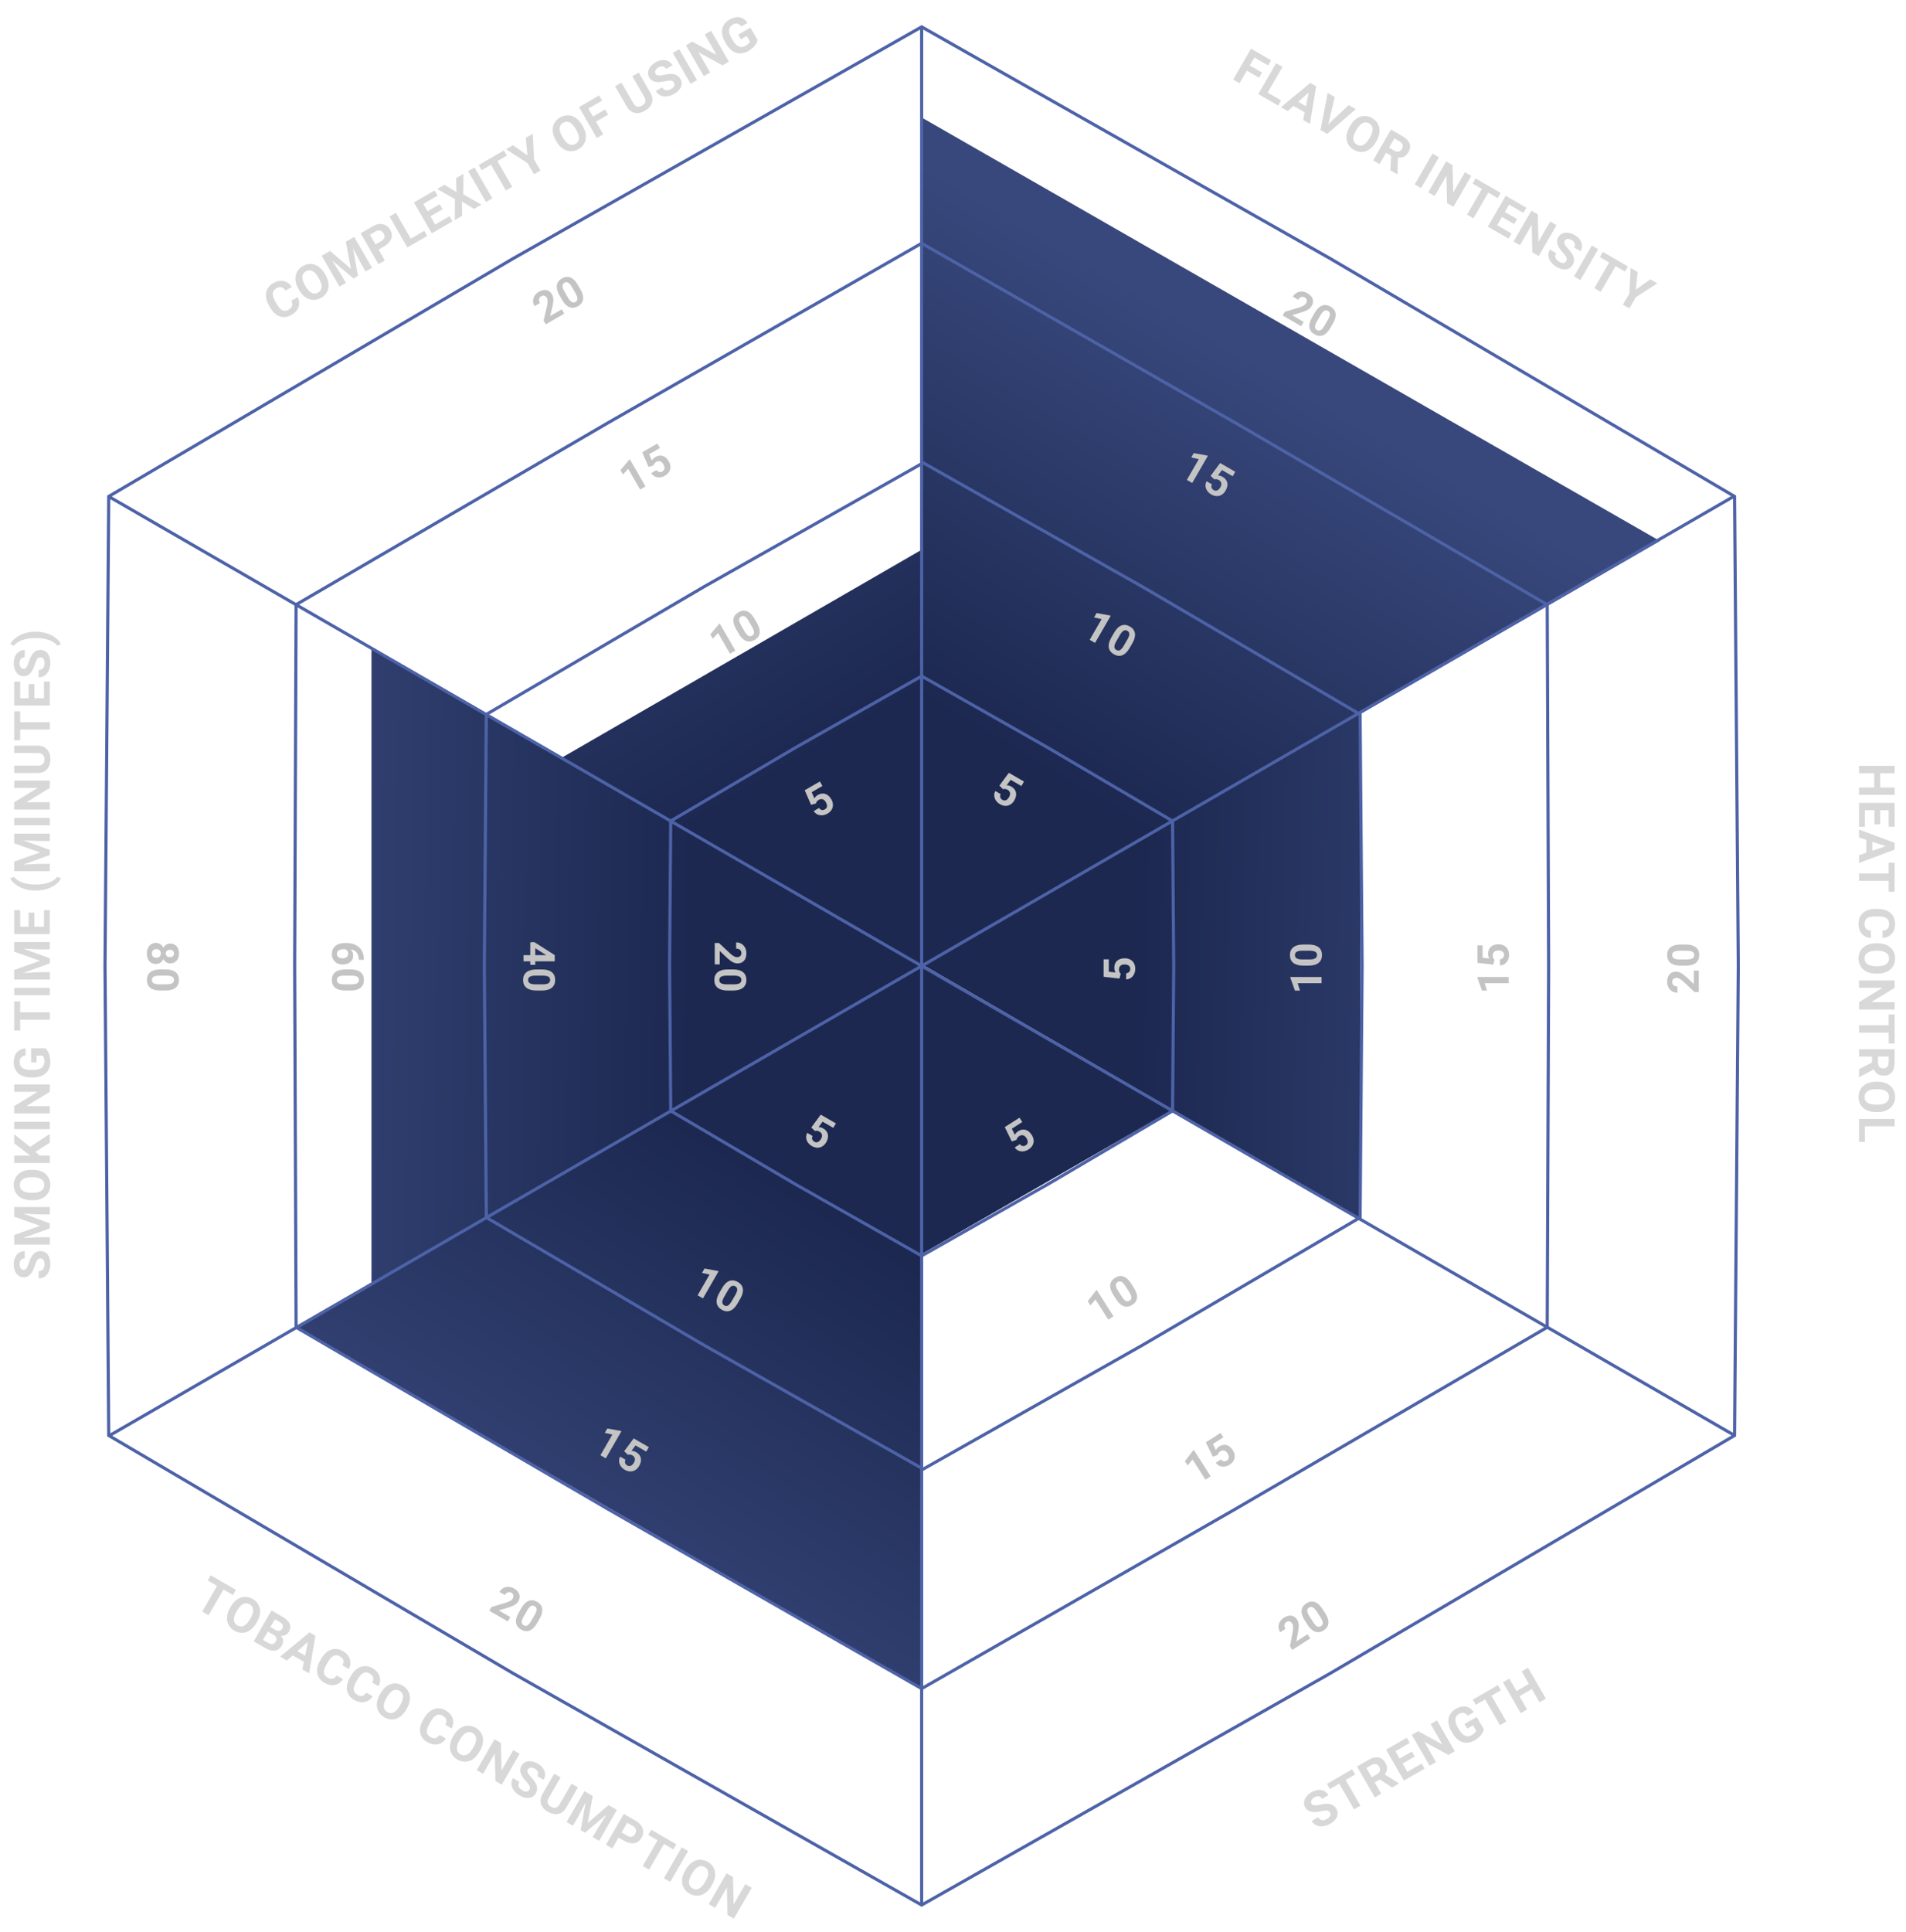 <?xml version="1.0" encoding="UTF-8"?> <svg xmlns="http://www.w3.org/2000/svg" width="608" height="616" viewBox="0 0 608 616" fill="none"> <path d="M294.061 308.345L294.061 37.5L529.5 172.5L294.061 308.345Z" fill="url(#paint0_linear)"></path> <path d="M294.498 308L178.5 242L294.498 175L294.498 308Z" fill="url(#paint1_linear)"></path> <path d="M294.001 307.999L118.5 409.5L118.5 207L294.001 307.999Z" fill="url(#paint2_linear)"></path> <path d="M294.198 307.613L294.198 538.5L95 423.5L294.198 307.613Z" fill="url(#paint3_linear)"></path> <path d="M294.257 307.569L434 227.5L434 388.5L294.257 307.569Z" fill="url(#paint4_linear)"></path> <path d="M294.208 308.19L373.372 354.225L294.208 399.726L294.208 308.19Z" fill="url(#paint5_linear)"></path> <path d="M193.998 134.787L294 77.576L394.002 134.787L394.006 134.789L493.553 192.788L494.008 307.998V308.002L493.553 423.212L394.006 481.211L394.002 481.213L294 538.424L193.998 481.213L193.994 481.211L94.447 423.212L93.992 308.002V307.998L94.447 192.788L193.994 134.789L193.998 134.787Z" stroke="#4D62A7"></path> <path d="M224.5 187.127L294.5 147.574L364.5 187.127L364.507 187.131L433.865 227.788L434.505 307.996V308.004L433.865 388.212L364.507 428.869L364.5 428.873L294.5 468.426L224.5 428.873L224.493 428.869L155.135 388.212L154.495 308.004V307.996L155.135 227.788L224.493 187.131L224.5 187.127Z" stroke="#4D62A7"></path> <path d="M253.798 238.361L294 215.575L334.202 238.361L334.208 238.365L374.043 261.787L374.41 307.996V308.004L374.043 354.213L334.208 377.635L334.202 377.639L294 400.425L253.798 377.639L253.792 377.635L213.957 354.213L213.59 308.004V307.996L213.957 261.787L253.795 238.363L253.798 238.361Z" stroke="#4D62A7"></path> <path fill-rule="evenodd" clip-rule="evenodd" d="M293.5 9.433L164.007 82.829L163.993 82.837L35.654 158.3L293.5 307.141V9.433ZM292.994 308.003L35.183 159.183L34 307.992V308.008L35.184 457.008L292.994 308.003ZM294.5 308.873L552.334 457.706L424.007 533.163L423.993 533.171L294.5 606.567V308.873ZM552.817 456.831L294.993 308.003L552.815 158.99L554 307.992V308.008L552.817 456.831ZM163.993 533.163L35.819 457.797L293.5 308.866V606.567L164.007 533.171L163.993 533.163ZM424.007 82.837L552.18 158.203L294.5 307.133V9.433L423.993 82.829L424.007 82.837ZM294 8L424.5 81.967L553.808 158L555 308L553.808 458L424.5 534.033L294 608L163.5 534.033L34.192 458L33 308L34.192 158L163.5 81.967L294 8Z" fill="#4D62A7"></path> <path d="M54.308 307.164C53.825 307.164 53.396 307.043 53.023 306.802C52.649 306.56 52.35 306.228 52.127 305.804C51.895 306.287 51.573 306.67 51.163 306.952C50.758 307.235 50.279 307.376 49.727 307.376C48.843 307.376 48.144 307.075 47.629 306.474C47.118 305.872 46.863 305.054 46.863 304.02C46.863 302.985 47.121 302.165 47.636 301.559C48.151 300.952 48.848 300.649 49.727 300.649C50.279 300.649 50.76 300.791 51.17 301.073C51.58 301.356 51.899 301.736 52.127 302.215C52.35 301.791 52.649 301.458 53.023 301.217C53.396 300.98 53.825 300.861 54.308 300.861C55.155 300.861 55.83 301.144 56.331 301.709C56.837 302.274 57.09 303.042 57.09 304.013C57.09 304.979 56.839 305.744 56.338 306.31C55.841 306.879 55.164 307.164 54.308 307.164ZM49.871 305.394C50.304 305.394 50.65 305.268 50.91 305.018C51.17 304.767 51.3 304.43 51.3 304.006C51.3 303.587 51.17 303.252 50.91 303.001C50.655 302.75 50.309 302.625 49.871 302.625C49.447 302.625 49.105 302.748 48.846 302.994C48.586 303.24 48.456 303.582 48.456 304.02C48.456 304.448 48.581 304.783 48.832 305.024C49.083 305.271 49.429 305.394 49.871 305.394ZM54.212 305.188C54.599 305.188 54.909 305.086 55.142 304.881C55.379 304.676 55.497 304.386 55.497 304.013C55.497 303.644 55.383 303.356 55.155 303.151C54.927 302.946 54.613 302.844 54.212 302.844C53.815 302.844 53.496 302.946 53.255 303.151C53.013 303.356 52.893 303.646 52.893 304.02C52.893 304.393 53.013 304.68 53.255 304.881C53.496 305.086 53.815 305.188 54.212 305.188ZM51.115 315.835C49.739 315.835 48.686 315.55 47.957 314.981C47.228 314.411 46.863 313.577 46.863 312.479C46.863 311.394 47.221 310.565 47.937 309.99C48.652 309.416 49.677 309.122 51.013 309.108L52.845 309.108C54.235 309.108 55.29 309.396 56.01 309.97C56.73 310.549 57.09 311.38 57.09 312.465C57.09 313.55 56.732 314.379 56.017 314.953C55.306 315.527 54.283 315.821 52.947 315.835L51.115 315.835ZM53.125 313.859C53.95 313.859 54.549 313.746 54.923 313.518C55.301 313.294 55.49 312.943 55.49 312.465C55.49 312 55.31 311.656 54.95 311.433C54.595 311.214 54.036 311.098 53.275 311.084L50.855 311.084C50.044 311.084 49.44 311.193 49.044 311.412C48.652 311.635 48.456 311.991 48.456 312.479C48.456 312.962 48.645 313.31 49.023 313.524C49.402 313.739 49.98 313.85 50.76 313.859L53.125 313.859Z" fill="#C4C4C4"></path> <path d="M228 307.499L228 300.677L229.354 300.677L232.785 303.896C233.268 304.339 233.69 304.664 234.05 304.874C234.41 305.088 234.752 305.195 235.075 305.195C235.517 305.195 235.864 305.084 236.114 304.86C236.369 304.637 236.497 304.318 236.497 303.903C236.497 303.457 236.342 303.104 236.032 302.844C235.727 302.589 235.324 302.461 234.822 302.461L234.822 300.479C235.428 300.479 235.982 300.622 236.483 300.909C236.985 301.201 237.377 301.611 237.659 302.14C237.946 302.668 238.09 303.268 238.09 303.937C238.09 304.963 237.844 305.758 237.352 306.323C236.859 306.893 236.164 307.178 235.267 307.178C234.774 307.178 234.273 307.05 233.763 306.795C233.252 306.54 232.658 306.102 231.979 305.482L229.593 303.22L229.593 307.499L228 307.499ZM232.115 315.835C230.739 315.835 229.686 315.55 228.957 314.981C228.228 314.411 227.863 313.577 227.863 312.479C227.863 311.394 228.221 310.565 228.937 309.99C229.652 309.416 230.677 309.122 232.013 309.108L233.845 309.108C235.235 309.108 236.29 309.396 237.01 309.97C237.73 310.549 238.09 311.38 238.09 312.465C238.09 313.55 237.732 314.379 237.017 314.953C236.306 315.527 235.283 315.821 233.947 315.835L232.115 315.835ZM234.125 313.859C234.95 313.859 235.549 313.746 235.923 313.518C236.301 313.294 236.49 312.943 236.49 312.465C236.49 312 236.31 311.656 235.95 311.433C235.595 311.214 235.036 311.098 234.275 311.084L231.855 311.084C231.044 311.084 230.44 311.193 230.044 311.412C229.652 311.635 229.456 311.991 229.456 312.479C229.456 312.962 229.645 313.31 230.023 313.524C230.402 313.739 230.98 313.85 231.76 313.859L234.125 313.859Z" fill="#C4C4C4"></path> <path d="M170.746 306.521L170.746 307.649L169.153 307.649L169.153 306.521L167 306.521L167 304.546L169.153 304.546L169.153 300.465L170.397 300.376L176.953 304.525L176.953 306.521L170.746 306.521ZM170.746 302.345L170.746 304.546L174.26 304.546L174.034 304.416L170.746 302.345ZM171.115 315.835C169.739 315.835 168.686 315.55 167.957 314.981C167.228 314.411 166.863 313.577 166.863 312.479C166.863 311.394 167.221 310.565 167.937 309.99C168.652 309.416 169.677 309.122 171.013 309.108L172.845 309.108C174.235 309.108 175.29 309.396 176.01 309.97C176.73 310.549 177.09 311.38 177.09 312.465C177.09 313.55 176.732 314.379 176.017 314.953C175.306 315.527 174.283 315.821 172.947 315.835L171.115 315.835ZM173.125 313.859C173.95 313.859 174.549 313.746 174.923 313.518C175.301 313.294 175.49 312.943 175.49 312.465C175.49 312 175.31 311.656 174.95 311.433C174.595 311.214 174.036 311.098 173.275 311.084L170.855 311.084C170.044 311.084 169.44 311.193 169.044 311.412C168.652 311.635 168.456 311.991 168.456 312.479C168.456 312.962 168.645 313.31 169.023 313.524C169.402 313.739 169.98 313.85 170.76 313.859L173.125 313.859Z" fill="#C4C4C4"></path> <path d="M116.056 306.036L114.429 306.036L114.429 305.845C114.415 304.951 114.183 304.231 113.731 303.685C113.28 303.142 112.654 302.816 111.852 302.707C112.389 303.236 112.658 303.903 112.658 304.71C112.658 305.576 112.348 306.264 111.729 306.774C111.109 307.285 110.293 307.54 109.281 307.54C108.634 307.54 108.049 307.399 107.524 307.116C107 306.838 106.592 306.442 106.301 305.927C106.009 305.416 105.863 304.838 105.863 304.19C105.863 303.142 106.228 302.295 106.957 301.647C107.686 301.005 108.659 300.684 109.876 300.684L110.587 300.684C111.667 300.684 112.619 300.886 113.444 301.292C114.274 301.702 114.914 302.288 115.365 303.049C115.821 303.814 116.051 304.701 116.056 305.708L116.056 306.036ZM111.072 304.108C111.072 303.789 110.988 303.5 110.819 303.24C110.655 302.98 110.437 302.789 110.163 302.666L109.562 302.666C108.901 302.666 108.383 302.796 108.01 303.056C107.641 303.315 107.456 303.68 107.456 304.149C107.456 304.573 107.622 304.915 107.955 305.175C108.292 305.439 108.728 305.571 109.261 305.571C109.803 305.571 110.241 305.439 110.573 305.175C110.906 304.91 111.072 304.555 111.072 304.108ZM110.115 315.835C108.739 315.835 107.686 315.55 106.957 314.981C106.228 314.411 105.863 313.577 105.863 312.479C105.863 311.394 106.221 310.565 106.937 309.99C107.652 309.416 108.677 309.122 110.013 309.108L111.845 309.108C113.235 309.108 114.29 309.396 115.01 309.97C115.73 310.549 116.09 311.38 116.09 312.465C116.09 313.55 115.732 314.379 115.017 314.953C114.306 315.527 113.283 315.821 111.947 315.835L110.115 315.835ZM112.125 313.859C112.95 313.859 113.549 313.746 113.923 313.518C114.301 313.294 114.49 312.943 114.49 312.465C114.49 312 114.31 311.656 113.95 311.433C113.595 311.214 113.036 311.098 112.275 311.084L109.855 311.084C109.044 311.084 108.44 311.193 108.044 311.412C107.652 311.635 107.456 311.991 107.456 312.479C107.456 312.962 107.645 313.31 108.023 313.524C108.402 313.739 108.98 313.85 109.76 313.859L112.125 313.859Z" fill="#C4C4C4"></path> <path d="M258.788 359.505L261.815 355.411L266.645 358.2L265.822 359.627L262.394 357.648L261.111 359.378C261.643 359.396 262.138 359.536 262.595 359.801C263.416 360.275 263.913 360.901 264.084 361.679C264.256 362.457 264.078 363.304 263.549 364.219C263.228 364.776 262.821 365.207 262.329 365.512C261.843 365.816 261.311 365.963 260.731 365.955C260.154 365.943 259.568 365.765 258.972 365.421C258.451 365.12 258.028 364.736 257.703 364.27C257.38 363.799 257.198 363.297 257.159 362.764C257.123 362.233 257.239 361.718 257.506 361.22L259.199 362.197C259.027 362.577 258.99 362.929 259.087 363.253C259.19 363.576 259.415 363.837 259.762 364.038C260.149 364.261 260.527 364.295 260.896 364.14C261.266 363.98 261.599 363.646 261.893 363.137C262.175 362.647 262.272 362.203 262.181 361.803C262.091 361.404 261.825 361.077 261.383 360.821C260.976 360.587 260.585 360.503 260.209 360.57L259.955 360.628L258.788 359.505Z" fill="#C4C4C4"></path> <path d="M224.242 413.996L222.531 413.008L226.339 406.413L223.931 405.868L224.734 404.476L229.042 405.259L229.225 405.365L224.242 413.996ZM235.271 415.612C234.583 416.804 233.81 417.573 232.952 417.92C232.094 418.266 231.19 418.165 230.238 417.616C229.299 417.074 228.76 416.349 228.62 415.442C228.481 414.536 228.739 413.501 229.395 412.337L230.311 410.751C231.006 409.547 231.782 408.777 232.639 408.441C233.5 408.106 234.401 408.21 235.34 408.753C236.279 409.295 236.819 410.02 236.958 410.926C237.1 411.829 236.843 412.862 236.187 414.025L235.271 415.612ZM234.565 412.884C234.978 412.169 235.179 411.593 235.168 411.156C235.164 410.717 234.954 410.377 234.54 410.138C234.137 409.906 233.75 409.889 233.376 410.09C233.009 410.288 232.629 410.713 232.237 411.366L231.027 413.461C230.621 414.164 230.414 414.742 230.405 415.194C230.403 415.645 230.613 415.993 231.035 416.237C231.453 416.478 231.85 416.489 232.224 416.268C232.599 416.048 232.985 415.602 233.383 414.932L234.565 412.884Z" fill="#C4C4C4"></path> <path d="M193.242 464.996L191.531 464.008L195.339 457.413L192.931 456.868L193.734 455.476L198.042 456.259L198.225 456.365L193.242 464.996ZM199.114 462.734L202.14 458.641L206.971 461.43L206.147 462.856L202.72 460.877L201.437 462.607C201.968 462.625 202.463 462.766 202.921 463.03C203.742 463.504 204.238 464.13 204.41 464.908C204.582 465.686 204.404 466.533 203.875 467.449C203.554 468.005 203.147 468.436 202.655 468.741C202.169 469.045 201.637 469.193 201.057 469.185C200.48 469.172 199.894 468.994 199.298 468.65C198.777 468.349 198.354 467.966 198.028 467.499C197.705 467.028 197.524 466.527 197.485 465.993C197.449 465.462 197.565 464.948 197.832 464.449L199.525 465.427C199.353 465.806 199.315 466.158 199.412 466.483C199.516 466.805 199.741 467.067 200.088 467.267C200.475 467.491 200.853 467.525 201.221 467.369C201.592 467.21 201.925 466.875 202.219 466.366C202.501 465.877 202.597 465.432 202.507 465.033C202.417 464.633 202.15 464.306 201.708 464.051C201.302 463.816 200.911 463.732 200.535 463.8L200.28 463.858L199.114 462.734Z" fill="#C4C4C4"></path> <path d="M161.994 517.008L156.086 513.597L156.763 512.425L161.267 511.063C161.891 510.865 162.384 510.663 162.746 510.456C163.111 510.251 163.375 510.009 163.537 509.729C163.758 509.346 163.834 508.99 163.766 508.661C163.701 508.329 163.488 508.059 163.129 507.851C162.742 507.628 162.359 507.586 161.979 507.724C161.605 507.861 161.293 508.146 161.042 508.581L159.326 507.589C159.629 507.064 160.03 506.657 160.529 506.366C161.032 506.078 161.583 505.943 162.183 505.963C162.784 505.979 163.375 506.154 163.955 506.489C164.843 507.002 165.409 507.612 165.652 508.321C165.899 509.032 165.798 509.777 165.349 510.554C165.103 510.98 164.742 511.351 164.266 511.665C163.79 511.98 163.113 512.276 162.237 512.554L159.085 513.489L162.791 515.628L161.994 517.008ZM171.271 517.612C170.583 518.804 169.81 519.573 168.952 519.92C168.094 520.266 167.19 520.165 166.238 519.616C165.299 519.074 164.76 518.349 164.62 517.442C164.481 516.536 164.739 515.501 165.395 514.337L166.311 512.751C167.006 511.547 167.782 510.777 168.639 510.441C169.5 510.106 170.401 510.21 171.34 510.753C172.279 511.295 172.819 512.02 172.958 512.926C173.1 513.829 172.843 514.862 172.187 516.025L171.271 517.612ZM170.565 514.884C170.978 514.169 171.179 513.593 171.168 513.156C171.164 512.717 170.954 512.377 170.54 512.138C170.137 511.906 169.75 511.889 169.376 512.09C169.009 512.288 168.629 512.713 168.237 513.366L167.027 515.461C166.621 516.164 166.414 516.742 166.405 517.194C166.403 517.645 166.613 517.993 167.035 518.237C167.453 518.478 167.85 518.489 168.224 518.268C168.599 518.048 168.985 517.602 169.383 516.932L170.565 514.884Z" fill="#C4C4C4"></path> <path d="M357.105 312.029L352.047 311.455L352.047 305.877L353.694 305.877L353.694 309.835L355.834 310.081C355.583 309.612 355.458 309.113 355.458 308.584C355.458 307.636 355.752 306.893 356.34 306.355C356.928 305.818 357.75 305.549 358.808 305.549C359.45 305.549 360.027 305.686 360.537 305.959C361.043 306.228 361.437 306.615 361.72 307.121C361.998 307.627 362.137 308.224 362.137 308.912C362.137 309.514 362.016 310.072 361.774 310.587C361.528 311.102 361.184 311.51 360.742 311.811C360.3 312.107 359.797 312.264 359.231 312.282L359.231 310.327C359.646 310.286 359.97 310.143 360.202 309.896C360.43 309.646 360.544 309.32 360.544 308.919C360.544 308.472 360.384 308.128 360.065 307.887C359.742 307.645 359.286 307.524 358.698 307.524C358.133 307.524 357.7 307.663 357.399 307.941C357.099 308.219 356.948 308.614 356.948 309.124C356.948 309.593 357.071 309.974 357.317 310.266L357.495 310.457L357.105 312.029Z" fill="#C4C4C4"></path> <path d="M421.569 311.524L421.569 313.5L413.954 313.5L414.686 315.858L413.079 315.858L411.603 311.736L411.603 311.524L421.569 311.524ZM417.454 301.165C418.83 301.165 419.883 301.45 420.612 302.019C421.341 302.589 421.706 303.423 421.706 304.521C421.706 305.606 421.348 306.435 420.633 307.01C419.917 307.584 418.892 307.878 417.557 307.892L415.725 307.892C414.335 307.892 413.28 307.604 412.56 307.03C411.84 306.451 411.479 305.62 411.479 304.535C411.479 303.45 411.837 302.621 412.553 302.047C413.264 301.473 414.287 301.179 415.622 301.165L417.454 301.165ZM415.444 303.141C414.619 303.141 414.02 303.254 413.646 303.482C413.268 303.706 413.079 304.057 413.079 304.535C413.079 305 413.259 305.344 413.619 305.567C413.975 305.786 414.533 305.902 415.294 305.916L417.714 305.916C418.525 305.916 419.129 305.807 419.525 305.588C419.917 305.365 420.113 305.009 420.113 304.521C420.113 304.038 419.924 303.69 419.546 303.476C419.168 303.261 418.589 303.15 417.81 303.141L415.444 303.141Z" fill="#C4C4C4"></path> <path d="M481.236 311.524L481.236 313.5L473.621 313.5L474.353 315.858L472.746 315.858L471.27 311.736L471.27 311.524L481.236 311.524ZM476.342 307.57L471.283 306.996L471.283 301.418L472.931 301.418L472.931 305.376L475.07 305.622C474.82 305.153 474.694 304.654 474.694 304.125C474.694 303.177 474.988 302.434 475.576 301.896C476.164 301.359 476.987 301.09 478.044 301.09C478.687 301.09 479.263 301.226 479.773 301.5C480.279 301.769 480.674 302.156 480.956 302.662C481.234 303.168 481.373 303.765 481.373 304.453C481.373 305.055 481.252 305.613 481.011 306.128C480.765 306.643 480.421 307.051 479.979 307.351C479.536 307.648 479.033 307.805 478.468 307.823L478.468 305.868C478.882 305.827 479.206 305.684 479.438 305.437C479.666 305.187 479.78 304.861 479.78 304.46C479.78 304.013 479.621 303.669 479.302 303.428C478.978 303.186 478.522 303.065 477.935 303.065C477.369 303.065 476.937 303.204 476.636 303.482C476.335 303.76 476.185 304.155 476.185 304.665C476.185 305.134 476.308 305.515 476.554 305.807L476.731 305.998L476.342 307.57Z" fill="#C4C4C4"></path> <path d="M541.904 309.501L541.904 316.323L540.551 316.323L537.119 313.104C536.636 312.661 536.215 312.336 535.854 312.126C535.494 311.912 535.153 311.805 534.829 311.805C534.387 311.805 534.041 311.916 533.79 312.14C533.535 312.363 533.407 312.682 533.407 313.097C533.407 313.543 533.562 313.896 533.872 314.156C534.177 314.411 534.581 314.539 535.082 314.539L535.082 316.521C534.476 316.521 533.922 316.378 533.421 316.091C532.92 315.799 532.528 315.389 532.245 314.86C531.958 314.332 531.814 313.732 531.814 313.062C531.814 312.037 532.061 311.242 532.553 310.677C533.045 310.107 533.74 309.822 534.638 309.822C535.13 309.822 535.631 309.95 536.142 310.205C536.652 310.46 537.247 310.898 537.926 311.518L540.312 313.78L540.312 309.501L541.904 309.501ZM537.789 301.165C539.165 301.165 540.218 301.45 540.947 302.019C541.676 302.589 542.041 303.423 542.041 304.521C542.041 305.606 541.683 306.435 540.968 307.01C540.252 307.584 539.227 307.878 537.892 307.892L536.06 307.892C534.67 307.892 533.615 307.604 532.895 307.03C532.174 306.451 531.814 305.62 531.814 304.535C531.814 303.45 532.172 302.621 532.888 302.047C533.599 301.473 534.622 301.179 535.957 301.165L537.789 301.165ZM535.779 303.141C534.954 303.141 534.355 303.254 533.981 303.482C533.603 303.706 533.414 304.057 533.414 304.535C533.414 305 533.594 305.344 533.954 305.567C534.31 305.786 534.868 305.902 535.629 305.916L538.049 305.916C538.86 305.916 539.464 305.807 539.86 305.588C540.252 305.365 540.448 305.009 540.448 304.521C540.448 304.038 540.259 303.69 539.881 303.476C539.503 303.261 538.924 303.15 538.145 303.141L535.779 303.141Z" fill="#C4C4C4"></path> <path d="M258.726 256.637L256.694 251.969L261.525 249.18L262.349 250.607L258.921 252.586L259.778 254.562C260.059 254.11 260.429 253.752 260.886 253.488C261.707 253.014 262.498 252.897 263.257 253.137C264.017 253.377 264.661 253.955 265.19 254.871C265.511 255.428 265.681 255.995 265.699 256.574C265.719 257.146 265.581 257.682 265.284 258.179C264.985 258.673 264.538 259.092 263.942 259.436C263.421 259.737 262.877 259.911 262.31 259.959C261.741 260.004 261.216 259.91 260.734 259.677C260.257 259.443 259.869 259.085 259.57 258.605L261.263 257.627C261.506 257.966 261.792 258.174 262.122 258.253C262.453 258.325 262.792 258.26 263.139 258.06C263.526 257.837 263.744 257.526 263.794 257.129C263.841 256.728 263.718 256.273 263.424 255.764C263.142 255.275 262.805 254.969 262.414 254.848C262.022 254.726 261.606 254.793 261.164 255.048C260.757 255.283 260.489 255.58 260.36 255.939L260.283 256.189L258.726 256.637Z" fill="#C4C4C4"></path> <path d="M234.577 207.447L232.866 208.434L229.058 201.839L227.382 203.652L226.579 202.261L229.41 198.921L229.594 198.815L234.577 207.447ZM241.491 198.703C242.179 199.895 242.459 200.949 242.33 201.865C242.201 202.782 241.661 203.514 240.71 204.063C239.771 204.606 238.874 204.711 238.019 204.378C237.164 204.046 236.396 203.305 235.717 202.155L234.801 200.568C234.106 199.365 233.827 198.307 233.964 197.397C234.105 196.484 234.646 195.756 235.585 195.214C236.524 194.672 237.421 194.567 238.277 194.899C239.129 195.228 239.895 195.967 240.575 197.116L241.491 198.703ZM238.775 197.95C238.363 197.236 237.964 196.774 237.58 196.564C237.198 196.348 236.799 196.36 236.385 196.599C235.982 196.832 235.774 197.159 235.761 197.583C235.749 198 235.928 198.542 236.296 199.208L237.506 201.303C237.912 202.006 238.309 202.474 238.696 202.708C239.086 202.936 239.491 202.928 239.914 202.684C240.332 202.443 240.539 202.104 240.536 201.67C240.532 201.235 240.339 200.678 239.958 199.999L238.775 197.95Z" fill="#C4C4C4"></path> <path d="M205.91 155.1L204.199 156.088L200.391 149.493L198.715 151.305L197.912 149.914L200.743 146.574L200.927 146.468L205.91 155.1ZM206.887 148.884L204.855 144.216L209.686 141.427L210.51 142.854L207.082 144.833L207.939 146.809C208.22 146.357 208.589 145.999 209.047 145.735C209.868 145.261 210.658 145.144 211.418 145.384C212.178 145.624 212.822 146.202 213.35 147.118C213.672 147.674 213.842 148.242 213.86 148.821C213.88 149.393 213.742 149.928 213.445 150.426C213.146 150.92 212.698 151.339 212.102 151.683C211.581 151.983 211.037 152.158 210.471 152.206C209.902 152.251 209.376 152.157 208.895 151.924C208.417 151.689 208.029 151.332 207.731 150.852L209.424 149.874C209.667 150.213 209.953 150.421 210.283 150.499C210.614 150.571 210.953 150.507 211.3 150.307C211.687 150.083 211.905 149.773 211.955 149.376C212.002 148.975 211.879 148.52 211.585 148.011C211.302 147.522 210.965 147.216 210.574 147.095C210.183 146.973 209.767 147.04 209.325 147.295C208.918 147.53 208.65 147.827 208.52 148.186L208.444 148.435L206.887 148.884Z" fill="#C4C4C4"></path> <path d="M179.994 100.009L174.086 103.42L173.409 102.248L174.482 97.666C174.623 97.027 174.695 96.499 174.696 96.082C174.702 95.663 174.623 95.314 174.462 95.033C174.241 94.65 173.971 94.406 173.652 94.301C173.331 94.192 172.991 94.241 172.632 94.448C172.245 94.671 172.017 94.982 171.947 95.38C171.878 95.772 171.969 96.186 172.22 96.62L170.503 97.611C170.2 97.086 170.048 96.535 170.046 95.957C170.048 95.377 170.207 94.832 170.523 94.323C170.838 93.81 171.285 93.386 171.865 93.052C172.753 92.539 173.565 92.354 174.3 92.498C175.04 92.639 175.634 93.099 176.083 93.876C176.329 94.303 176.469 94.801 176.503 95.37C176.537 95.94 176.456 96.674 176.259 97.572L175.492 100.769L179.198 98.629L179.994 100.009ZM185.156 92.277C185.844 93.469 186.124 94.523 185.995 95.439C185.866 96.356 185.326 97.088 184.375 97.637C183.436 98.18 182.539 98.285 181.684 97.952C180.829 97.62 180.061 96.879 179.382 95.729L178.466 94.142C177.771 92.939 177.492 91.881 177.629 90.971C177.77 90.058 178.311 89.33 179.25 88.788C180.189 88.246 181.087 88.141 181.942 88.473C182.794 88.802 183.56 89.541 184.24 90.69L185.156 92.277ZM182.44 91.524C182.028 90.81 181.629 90.348 181.245 90.138C180.863 89.922 180.464 89.934 180.05 90.173C179.647 90.406 179.439 90.734 179.426 91.157C179.414 91.574 179.593 92.116 179.961 92.782L181.171 94.877C181.577 95.58 181.974 96.048 182.361 96.282C182.751 96.51 183.156 96.502 183.579 96.258C183.997 96.016 184.204 95.678 184.201 95.244C184.197 94.809 184.005 94.252 183.623 93.573L182.44 91.524Z" fill="#C4C4C4"></path> <path d="M318.788 250.505L321.815 246.411L326.645 249.201L325.822 250.627L322.394 248.648L321.111 250.378C321.643 250.396 322.138 250.537 322.595 250.801C323.416 251.275 323.913 251.901 324.084 252.679C324.256 253.457 324.078 254.304 323.549 255.22C323.228 255.776 322.821 256.207 322.329 256.512C321.843 256.816 321.311 256.964 320.731 256.955C320.154 256.943 319.568 256.765 318.972 256.421C318.451 256.12 318.028 255.737 317.703 255.27C317.38 254.799 317.198 254.297 317.159 253.764C317.123 253.233 317.239 252.718 317.506 252.22L319.199 253.197C319.027 253.577 318.99 253.929 319.087 254.253C319.19 254.576 319.415 254.838 319.762 255.038C320.149 255.262 320.527 255.295 320.896 255.14C321.266 254.981 321.599 254.646 321.893 254.137C322.175 253.648 322.272 253.203 322.181 252.804C322.091 252.404 321.825 252.077 321.383 251.822C320.976 251.587 320.585 251.503 320.209 251.571L319.955 251.629L318.788 250.505Z" fill="#C4C4C4"></path> <path d="M349.314 204.996L347.603 204.009L351.411 197.414L349.003 196.868L349.806 195.477L354.114 196.259L354.298 196.365L349.314 204.996ZM360.343 206.612C359.655 207.804 358.882 208.573 358.024 208.92C357.166 209.267 356.262 209.165 355.311 208.616C354.371 208.074 353.832 207.349 353.692 206.443C353.553 205.536 353.811 204.501 354.467 203.338L355.383 201.751C356.078 200.547 356.854 199.777 357.711 199.441C358.573 199.107 359.473 199.211 360.412 199.753C361.351 200.295 361.891 201.02 362.03 201.927C362.172 202.829 361.915 203.862 361.259 205.026L360.343 206.612ZM359.637 203.884C360.05 203.17 360.251 202.594 360.24 202.156C360.236 201.717 360.027 201.378 359.612 201.138C359.21 200.906 358.822 200.89 358.448 201.09C358.081 201.288 357.701 201.714 357.309 202.366L356.099 204.462C355.693 205.164 355.486 205.742 355.477 206.195C355.475 206.646 355.685 206.993 356.107 207.237C356.525 207.478 356.922 207.489 357.297 207.268C357.671 207.048 358.057 206.603 358.455 205.932L359.637 203.884Z" fill="#C4C4C4"></path> <path d="M380.313 153.997L378.602 153.009L382.41 146.414L380.002 145.868L380.805 144.477L385.113 145.259L385.297 145.365L380.313 153.997ZM386.185 151.735L389.212 147.641L394.042 150.43L393.219 151.857L389.791 149.878L388.508 151.608C389.04 151.626 389.535 151.767 389.992 152.031C390.813 152.505 391.31 153.131 391.481 153.909C391.653 154.687 391.475 155.534 390.946 156.449C390.625 157.006 390.218 157.437 389.726 157.742C389.24 158.046 388.708 158.193 388.128 158.185C387.551 158.173 386.965 157.995 386.369 157.651C385.848 157.35 385.425 156.966 385.1 156.5C384.777 156.029 384.596 155.527 384.556 154.994C384.521 154.463 384.636 153.948 384.903 153.45L386.596 154.427C386.424 154.807 386.387 155.159 386.484 155.483C386.587 155.806 386.812 156.067 387.159 156.268C387.546 156.491 387.924 156.525 388.293 156.37C388.664 156.21 388.996 155.876 389.29 155.367C389.572 154.877 389.669 154.433 389.578 154.033C389.488 153.634 389.222 153.307 388.78 153.051C388.373 152.817 387.982 152.733 387.606 152.8L387.352 152.859L386.185 151.735Z" fill="#C4C4C4"></path> <path d="M415.067 104.008L409.158 100.597L409.835 99.424L414.339 98.062C414.964 97.865 415.457 97.663 415.818 97.456C416.184 97.251 416.447 97.009 416.609 96.729C416.83 96.346 416.907 95.99 416.839 95.661C416.773 95.329 416.56 95.059 416.201 94.851C415.814 94.628 415.431 94.586 415.051 94.724C414.677 94.861 414.365 95.146 414.115 95.581L412.398 94.589C412.701 94.064 413.102 93.657 413.601 93.366C414.105 93.078 414.656 92.943 415.255 92.963C415.856 92.979 416.447 93.154 417.027 93.489C417.915 94.002 418.481 94.612 418.724 95.321C418.971 96.032 418.871 96.777 418.422 97.554C418.176 97.98 417.814 98.351 417.338 98.665C416.862 98.98 416.186 99.276 415.309 99.554L412.157 100.489L415.863 102.628L415.067 104.008ZM424.343 104.612C423.655 105.804 422.882 106.573 422.024 106.92C421.166 107.266 420.262 107.165 419.311 106.616C418.371 106.074 417.832 105.349 417.692 104.442C417.553 103.536 417.811 102.501 418.467 101.337L419.383 99.751C420.078 98.547 420.854 97.777 421.711 97.441C422.573 97.106 423.473 97.21 424.412 97.753C425.351 98.295 425.891 99.02 426.03 99.926C426.172 100.829 425.915 101.862 425.259 103.025L424.343 104.612ZM423.637 101.884C424.05 101.169 424.251 100.593 424.24 100.156C424.236 99.716 424.027 99.377 423.612 99.138C423.21 98.906 422.822 98.889 422.448 99.09C422.081 99.288 421.701 99.713 421.309 100.366L420.099 102.461C419.693 103.164 419.486 103.742 419.477 104.194C419.475 104.645 419.685 104.993 420.107 105.237C420.525 105.478 420.922 105.489 421.297 105.268C421.671 105.048 422.057 104.602 422.455 103.932L423.637 101.884Z" fill="#C4C4C4"></path> <path d="M322.754 363.95L320.514 359.378L325.215 356.375L326.102 357.764L322.767 359.894L323.711 361.83C323.972 361.366 324.325 360.992 324.77 360.707C325.569 360.197 326.353 360.045 327.123 360.251C327.893 360.457 328.562 361.005 329.131 361.896C329.477 362.438 329.673 362.997 329.717 363.574C329.763 364.145 329.648 364.686 329.374 365.197C329.098 365.703 328.669 366.142 328.089 366.512C327.582 366.836 327.047 367.035 326.483 367.108C325.917 367.178 325.388 367.108 324.896 366.897C324.408 366.684 324.005 366.345 323.685 365.878L325.333 364.826C325.591 365.153 325.886 365.348 326.218 365.412C326.552 365.469 326.888 365.389 327.226 365.174C327.603 364.933 327.807 364.613 327.838 364.215C327.868 363.812 327.724 363.363 327.408 362.867C327.104 362.391 326.753 362.101 326.357 361.997C325.961 361.894 325.548 361.979 325.118 362.254C324.722 362.507 324.468 362.815 324.354 363.179L324.289 363.432L322.754 363.95Z" fill="#C4C4C4"></path> <path d="M355.208 419.714L353.543 420.777L349.443 414.36L347.849 416.246L346.985 414.892L349.663 411.429L349.842 411.315L355.208 419.714ZM361.722 410.669C362.463 411.829 362.79 412.869 362.702 413.79C362.615 414.711 362.108 415.468 361.183 416.059C360.269 416.643 359.377 416.788 358.508 416.494C357.639 416.2 356.839 415.494 356.109 414.376L355.123 412.832C354.374 411.661 354.048 410.617 354.145 409.702C354.245 408.783 354.752 408.032 355.666 407.448C356.58 406.864 357.471 406.719 358.341 407.013C359.207 407.303 360.006 408.007 360.736 409.125L361.722 410.669ZM358.976 410.039C358.531 409.343 358.113 408.9 357.72 408.707C357.328 408.509 356.93 408.538 356.527 408.796C356.135 409.046 355.942 409.383 355.948 409.807C355.955 410.224 356.157 410.757 356.556 411.406L357.858 413.445C358.295 414.129 358.712 414.579 359.11 414.795C359.509 415.005 359.914 414.979 360.325 414.717C360.732 414.457 360.924 414.109 360.901 413.675C360.878 413.241 360.661 412.693 360.249 412.032L358.976 410.039Z" fill="#C4C4C4"></path> <path d="M386.195 470.722L384.53 471.785L380.43 465.368L378.837 467.254L377.972 465.9L380.651 462.436L380.829 462.322L386.195 470.722ZM386.892 464.468L384.653 459.896L389.354 456.893L390.241 458.281L386.905 460.412L387.85 462.348C388.11 461.884 388.463 461.51 388.909 461.225C389.708 460.715 390.492 460.562 391.262 460.768C392.031 460.974 392.701 461.523 393.27 462.414C393.616 462.955 393.811 463.515 393.855 464.092C393.901 464.663 393.787 465.204 393.513 465.714C393.236 466.221 392.808 466.659 392.228 467.03C391.721 467.354 391.185 467.552 390.621 467.626C390.055 467.696 389.526 467.626 389.034 467.415C388.547 467.202 388.143 466.862 387.824 466.396L389.471 465.343C389.729 465.671 390.024 465.866 390.357 465.929C390.691 465.987 391.027 465.907 391.365 465.691C391.741 465.451 391.945 465.131 391.977 464.732C392.006 464.33 391.863 463.881 391.546 463.385C391.242 462.909 390.892 462.619 390.495 462.515C390.099 462.411 389.686 462.497 389.256 462.772C388.86 463.024 388.606 463.333 388.493 463.697L388.427 463.95L386.892 464.468Z" fill="#C4C4C4"></path> <path d="M417.966 522.415L412.216 526.088L411.488 524.947L412.354 520.322C412.466 519.677 412.514 519.146 412.497 518.73C412.483 518.311 412.389 517.966 412.215 517.693C411.977 517.32 411.697 517.089 411.374 516.998C411.048 516.903 410.711 516.967 410.361 517.19C409.985 517.431 409.77 517.751 409.718 518.152C409.668 518.547 409.777 518.956 410.047 519.378L408.377 520.445C408.05 519.935 407.873 519.391 407.845 518.814C407.821 518.234 407.956 517.683 408.249 517.16C408.54 516.634 408.968 516.19 409.532 515.83C410.396 515.277 411.199 515.057 411.94 515.167C412.685 515.275 413.3 515.708 413.783 516.464C414.048 516.879 414.21 517.37 414.27 517.938C414.33 518.505 414.281 519.242 414.124 520.148L413.502 523.377L417.108 521.073L417.966 522.415ZM422.775 514.459C423.516 515.619 423.843 516.66 423.755 517.581C423.668 518.502 423.161 519.258 422.236 519.849C421.322 520.433 420.43 520.578 419.561 520.285C418.692 519.991 417.892 519.285 417.162 518.167L416.175 516.623C415.427 515.452 415.101 514.408 415.197 513.492C415.297 512.574 415.805 511.823 416.719 511.239C417.633 510.655 418.524 510.51 419.393 510.804C420.26 511.094 421.058 511.798 421.789 512.915L422.775 514.459ZM420.028 513.829C419.584 513.134 419.166 512.69 418.772 512.498C418.381 512.3 417.983 512.329 417.58 512.587C417.188 512.837 416.995 513.174 417.001 513.598C417.008 514.015 417.21 514.548 417.608 515.197L418.911 517.236C419.348 517.92 419.765 518.37 420.163 518.586C420.562 518.796 420.967 518.77 421.378 518.507C421.785 518.247 421.977 517.9 421.954 517.466C421.931 517.032 421.713 516.484 421.302 515.822L420.028 513.829Z" fill="#C4C4C4"></path> <path d="M401.631 24.773L397.734 22.523L395.409 26.548L393.38 25.376L399.067 15.525L405.481 19.228L404.532 20.872L400.148 18.341L398.679 20.885L402.576 23.135L401.631 24.773ZM404.358 29.54L408.667 32.029L407.726 33.659L401.387 29.999L407.074 20.148L409.104 21.32L404.358 29.54ZM416.181 35.834L412.622 33.78L410.774 35.419L408.615 34.173L417.97 26.439L419.851 27.525L417.851 39.505L415.692 38.259L416.181 35.834ZM414.119 32.452L416.582 33.874L417.473 29.472L414.119 32.452ZM423.709 39.63L430.219 33.511L432.479 34.816L423.361 42.686L421.243 41.463L423.514 29.64L425.767 30.941L423.709 39.63ZM438.853 45.361C438.293 46.33 437.631 47.082 436.866 47.614C436.101 48.147 435.284 48.427 434.414 48.454C433.549 48.484 432.704 48.261 431.879 47.784C431.062 47.313 430.447 46.696 430.033 45.934C429.619 45.172 429.446 44.326 429.513 43.396C429.583 42.463 429.89 41.521 430.432 40.571L430.713 40.084C431.273 39.114 431.939 38.362 432.711 37.827C433.49 37.291 434.31 37.01 435.173 36.984C436.043 36.957 436.888 37.181 437.709 37.655C438.53 38.129 439.144 38.748 439.55 39.512C439.964 40.274 440.131 41.125 440.052 42.065C439.979 43.004 439.664 43.956 439.107 44.921L438.853 45.361ZM437.054 43.727C437.65 42.694 437.918 41.802 437.858 41.052C437.798 40.301 437.426 39.728 436.74 39.333C436.059 38.939 435.38 38.902 434.703 39.221C434.028 39.535 433.393 40.203 432.797 41.224L432.52 41.704C431.939 42.71 431.674 43.597 431.723 44.366C431.773 45.134 432.145 45.719 432.839 46.12C433.521 46.513 434.197 46.549 434.87 46.228C435.545 45.902 436.181 45.228 436.776 44.207L437.054 43.727ZM443.757 49.654L442.14 48.72L440.058 52.326L438.029 51.154L443.716 41.303L447.376 43.417C448.54 44.089 449.288 44.866 449.62 45.749C449.952 46.633 449.845 47.548 449.298 48.495C448.91 49.167 448.439 49.644 447.885 49.926C447.339 50.206 446.693 50.308 445.949 50.233L445.756 55.489L445.701 55.584L443.522 54.326L443.757 49.654ZM443.09 47.076L444.727 48.021C445.237 48.316 445.705 48.415 446.134 48.319C446.564 48.219 446.911 47.941 447.174 47.486C447.442 47.021 447.52 46.579 447.408 46.159C447.3 45.742 446.973 45.376 446.427 45.061L444.797 44.119L443.09 47.076ZM453.319 59.982L451.289 58.81L456.976 48.959L459.006 50.131L453.319 59.982ZM463.633 65.937L461.603 64.765L461.394 56.002L457.652 62.484L455.622 61.312L461.309 51.461L463.339 52.633L463.547 61.413L467.297 54.918L469.32 56.086L463.633 65.937ZM477.772 63.157L474.754 61.415L470.016 69.622L467.986 68.45L472.724 60.243L469.747 58.525L470.697 56.88L478.721 61.513L477.772 63.157ZM483.004 71.429L479.107 69.179L477.584 71.818L482.158 74.458L481.216 76.089L474.613 72.276L480.3 62.425L486.89 66.23L485.941 67.874L481.381 65.241L480.025 67.589L483.922 69.839L483.004 71.429ZM490.833 81.641L488.804 80.469L488.595 71.707L484.852 78.188L482.823 77.016L488.51 67.165L490.54 68.337L490.748 77.117L494.498 70.622L496.521 71.79L490.833 81.641ZM499.622 83.269C499.843 82.886 499.877 82.515 499.724 82.155C499.573 81.792 499.211 81.294 498.638 80.662C498.067 80.026 497.64 79.479 497.357 79.021C496.587 77.77 496.498 76.633 497.089 75.609C497.397 75.077 497.819 74.69 498.356 74.447C498.901 74.201 499.52 74.123 500.215 74.212C500.914 74.302 501.613 74.55 502.312 74.954C503.016 75.36 503.569 75.85 503.971 76.425C504.375 76.995 504.594 77.6 504.628 78.239C504.667 78.881 504.515 79.497 504.174 80.088L502.145 78.916C502.405 78.465 502.465 78.033 502.324 77.621C502.185 77.205 501.859 76.848 501.345 76.551C500.849 76.264 500.402 76.148 500.004 76.201C499.609 76.25 499.313 76.445 499.115 76.788C498.93 77.108 498.935 77.469 499.131 77.871C499.33 78.275 499.689 78.752 500.207 79.304C501.161 80.318 501.753 81.234 501.984 82.053C502.215 82.872 502.109 83.665 501.666 84.432C501.174 85.284 500.465 85.768 499.539 85.882C498.615 85.993 497.608 85.733 496.516 85.103C495.758 84.665 495.148 84.129 494.684 83.495C494.223 82.855 493.967 82.2 493.916 81.527C493.87 80.857 494.031 80.204 494.398 79.568L496.435 80.743C495.807 81.831 496.143 82.749 497.442 83.499C497.924 83.778 498.357 83.898 498.74 83.86C499.125 83.818 499.419 83.621 499.622 83.269ZM504.121 89.313L502.091 88.141L507.778 78.29L509.808 79.462L504.121 89.313ZM518.375 86.6L515.357 84.857L510.619 93.064L508.589 91.892L513.327 83.686L510.35 81.967L511.3 80.323L519.324 84.956L518.375 86.6ZM521.845 92.329L526.458 89.074L528.677 90.356L521.818 94.767L519.756 98.34L517.692 97.148L519.755 93.576L520.146 85.43L522.371 86.715L521.845 92.329Z" fill="#D8D8D8"></path> <path d="M593 253.452L593 251.108L597.875 251.108L597.875 246.538L593 246.538L593 244.194L604.375 244.194L604.375 246.538L599.766 246.538L599.766 251.108L604.375 251.108L604.375 253.452L593 253.452ZM597.93 262.83L597.93 258.33L594.883 258.33L594.883 263.611L593 263.611L593 255.986L604.375 255.986L604.375 263.596L602.477 263.596L602.477 258.33L599.766 258.33L599.766 262.83L597.93 262.83ZM595.344 271.888L595.344 267.779L593 266.998L593 264.505L604.375 268.74L604.375 270.912L593 275.169L593 272.677L595.344 271.888ZM597.242 268.412L597.242 271.255L601.5 269.826L597.242 268.412ZM602.477 284.337L602.477 280.853L593 280.853L593 278.509L602.477 278.509L602.477 275.071L604.375 275.071L604.375 284.337L602.477 284.337ZM596.789 299.086C595.565 298.997 594.602 298.544 593.898 297.727C593.195 296.914 592.844 295.841 592.844 294.508C592.844 293.05 593.333 291.901 594.312 291.063C595.297 290.229 596.646 289.813 598.359 289.813L599.055 289.813C600.148 289.813 601.112 290.005 601.945 290.391C602.779 290.776 603.417 291.326 603.859 292.039C604.307 292.758 604.531 293.591 604.531 294.539C604.531 295.852 604.18 296.909 603.477 297.711C602.773 298.513 601.786 298.977 600.516 299.102L600.516 296.758C601.25 296.701 601.781 296.495 602.109 296.141C602.443 295.792 602.609 295.258 602.609 294.539C602.609 293.758 602.328 293.172 601.766 292.781C601.208 292.396 600.341 292.198 599.164 292.188L598.305 292.188C597.076 292.188 596.177 292.372 595.609 292.742C595.042 293.117 594.758 293.706 594.758 294.508C594.758 295.232 594.922 295.771 595.25 296.125C595.583 296.484 596.096 296.69 596.789 296.742L596.789 299.086ZM598.43 310.449C597.31 310.449 596.328 310.251 595.484 309.855C594.641 309.459 593.99 308.892 593.531 308.152C593.073 307.418 592.844 306.574 592.844 305.621C592.844 304.678 593.07 303.837 593.523 303.097C593.977 302.358 594.622 301.785 595.461 301.379C596.305 300.972 597.273 300.767 598.367 300.761L598.93 300.761C600.049 300.761 601.034 300.962 601.883 301.363C602.737 301.769 603.391 302.339 603.844 303.074C604.302 303.813 604.531 304.657 604.531 305.605C604.531 306.553 604.302 307.394 603.844 308.129C603.391 308.868 602.737 309.438 601.883 309.839C601.034 310.246 600.052 310.449 598.937 310.449L598.43 310.449ZM598.945 308.074C600.138 308.074 601.044 307.86 601.664 307.433C602.284 307.006 602.594 306.397 602.594 305.605C602.594 304.819 602.286 304.212 601.672 303.785C601.062 303.358 600.167 303.142 598.984 303.136L598.43 303.136C597.268 303.136 596.367 303.35 595.727 303.777C595.086 304.204 594.766 304.819 594.766 305.621C594.766 306.407 595.073 307.011 595.687 307.433C596.307 307.855 597.208 308.069 598.391 308.074L598.945 308.074ZM593 321.882L593 319.538L600.484 314.976L593 314.976L593 312.632L604.375 312.632L604.375 314.976L596.875 319.546L604.375 319.546L604.375 321.882L593 321.882ZM602.477 332.737L602.477 329.253L593 329.253L593 326.909L602.477 326.909L602.477 323.471L604.375 323.471L604.375 332.737L602.477 332.737ZM597.164 338.772L597.164 336.904L593 336.904L593 334.561L604.375 334.561L604.375 338.787C604.375 340.131 604.076 341.167 603.477 341.897C602.878 342.626 602.031 342.99 600.937 342.99C600.161 342.99 599.513 342.821 598.992 342.483C598.477 342.149 598.065 341.641 597.758 340.959L593.109 343.42L593 343.42L593 340.904L597.164 338.772ZM599.062 336.904L599.062 338.795C599.062 339.384 599.211 339.839 599.508 340.162C599.81 340.485 600.224 340.647 600.75 340.647C601.286 340.647 601.708 340.493 602.016 340.186C602.323 339.884 602.477 339.417 602.477 338.787L602.477 336.904L599.062 336.904ZM598.43 354.603C597.31 354.603 596.328 354.405 595.484 354.009C594.641 353.614 593.99 353.046 593.531 352.306C593.073 351.572 592.844 350.728 592.844 349.775C592.844 348.832 593.07 347.991 593.523 347.252C593.977 346.512 594.622 345.939 595.461 345.533C596.305 345.127 597.273 344.921 598.367 344.916L598.93 344.916C600.049 344.916 601.034 345.116 601.883 345.517C602.737 345.924 603.391 346.494 603.844 347.228C604.302 347.968 604.531 348.812 604.531 349.759C604.531 350.707 604.302 351.549 603.844 352.283C603.391 353.022 602.737 353.593 601.883 353.994C601.034 354.4 600.052 354.603 598.937 354.603L598.43 354.603ZM598.945 352.228C600.138 352.228 601.044 352.015 601.664 351.588C602.284 351.161 602.594 350.551 602.594 349.759C602.594 348.973 602.286 348.366 601.672 347.939C601.062 347.512 600.167 347.296 598.984 347.291L598.43 347.291C597.268 347.291 596.367 347.504 595.727 347.931C595.086 348.358 594.766 348.973 594.766 349.775C594.766 350.562 595.073 351.166 595.687 351.588C596.307 352.009 597.208 352.223 598.391 352.228L598.945 352.228ZM594.883 359.13L594.883 364.107L593 364.107L593 356.786L604.375 356.786L604.375 359.13L594.883 359.13Z" fill="#D8D8D8"></path> <path d="M424.253 577.929C424.032 577.546 423.727 577.331 423.34 577.284C422.949 577.233 422.337 577.298 421.503 577.478C420.667 577.655 419.979 577.751 419.441 577.767C417.974 577.808 416.944 577.317 416.353 576.293C416.046 575.761 415.921 575.201 415.98 574.614C416.04 574.02 416.282 573.445 416.705 572.887C417.134 572.327 417.698 571.845 418.397 571.442C419.1 571.035 419.802 570.802 420.5 570.741C421.196 570.676 421.83 570.789 422.4 571.079C422.975 571.366 423.433 571.805 423.774 572.396L421.745 573.568C421.484 573.117 421.14 572.85 420.713 572.766C420.283 572.677 419.811 572.781 419.297 573.078C418.8 573.365 418.476 573.693 418.323 574.064C418.168 574.43 418.189 574.785 418.387 575.128C418.572 575.448 418.887 575.624 419.332 575.656C419.782 575.685 420.375 575.613 421.111 575.44C422.467 575.121 423.556 575.066 424.381 575.275C425.206 575.485 425.839 575.973 426.282 576.74C426.774 577.592 426.838 578.448 426.475 579.308C426.108 580.163 425.379 580.906 424.288 581.536C423.53 581.973 422.761 582.234 421.979 582.318C421.195 582.398 420.499 582.292 419.891 581.999C419.288 581.704 418.803 581.239 418.436 580.603L420.472 579.427C421.1 580.514 422.063 580.682 423.362 579.932C423.845 579.654 424.165 579.339 424.324 578.989C424.48 578.634 424.457 578.281 424.253 577.929ZM432.255 565.813L429.238 567.555L433.976 575.762L431.946 576.934L427.208 568.727L424.231 570.446L423.282 568.802L431.306 564.169L432.255 565.813ZM440.138 567.396L438.52 568.33L440.603 571.936L438.573 573.108L432.885 563.257L436.546 561.144C437.709 560.472 438.757 560.213 439.688 560.367C440.619 560.521 441.357 561.072 441.904 562.019C442.292 562.691 442.47 563.337 442.437 563.958C442.406 564.571 442.172 565.181 441.735 565.788L446.191 568.584L446.245 568.678L444.067 569.936L440.138 567.396ZM437.571 566.686L439.209 565.741C439.718 565.446 440.039 565.09 440.17 564.671C440.299 564.248 440.231 563.809 439.968 563.353C439.7 562.889 439.356 562.6 438.936 562.488C438.521 562.373 438.041 562.473 437.495 562.788L435.864 563.729L437.571 566.686ZM451.3 560.068L447.403 562.318L448.926 564.956L453.5 562.316L454.442 563.946L447.838 567.759L442.151 557.908L448.741 554.103L449.69 555.747L445.13 558.38L446.485 560.728L450.382 558.478L451.3 560.068ZM464.059 558.394L462.029 559.566L454.336 555.365L458.078 561.847L456.048 563.019L450.361 553.168L452.39 551.996L460.098 556.206L456.348 549.711L458.371 548.543L464.059 558.394ZM473.323 551.385C473.21 552.034 472.89 552.672 472.363 553.301C471.834 553.926 471.163 554.473 470.351 554.941C469.498 555.433 468.643 555.681 467.784 555.683C466.928 555.679 466.119 555.424 465.358 554.919C464.602 554.411 463.944 553.682 463.382 552.731L462.996 552.061C462.428 551.078 462.102 550.133 462.017 549.225C461.934 548.311 462.095 547.485 462.498 546.746C462.904 546.001 463.526 545.386 464.365 544.902C465.533 544.227 466.608 543.98 467.59 544.159C468.568 544.333 469.426 544.918 470.162 545.912L468.187 547.052C467.771 546.541 467.332 546.244 466.87 546.162C466.412 546.077 465.913 546.191 465.371 546.504C464.681 546.902 464.305 547.465 464.244 548.192C464.183 548.919 464.445 549.796 465.032 550.822L465.395 551.452C465.992 552.485 466.638 553.152 467.335 553.453C468.033 553.754 468.76 553.686 469.518 553.248C470.28 552.808 470.73 552.332 470.867 551.82L469.887 550.121L468.04 551.188L467.176 549.693L471.053 547.454L473.323 551.385ZM478.785 538.949L475.767 540.691L480.506 548.898L478.476 550.07L473.738 541.863L470.761 543.582L469.811 541.938L477.836 537.305L478.785 538.949ZM493.12 541.615L491.09 542.787L488.653 538.565L484.695 540.85L487.132 545.072L485.103 546.244L479.415 536.393L481.445 535.221L483.75 539.213L487.708 536.928L485.403 532.936L487.433 531.764L493.12 541.615Z" fill="#D8D8D8"></path> <path d="M74.297 508.573L71.279 506.83L66.541 515.037L64.511 513.865L69.249 505.658L66.273 503.94L67.222 502.296L75.246 506.928L74.297 508.573ZM81.755 517.552C81.195 518.521 80.533 519.273 79.769 519.805C79.004 520.338 78.187 520.618 77.317 520.645C76.452 520.675 75.606 520.452 74.781 519.975C73.965 519.504 73.35 518.887 72.936 518.125C72.522 517.363 72.348 516.517 72.416 515.587C72.486 514.654 72.792 513.712 73.334 512.762L73.616 512.275C74.176 511.305 74.841 510.553 75.613 510.018C76.392 509.482 77.213 509.201 78.075 509.175C78.945 509.148 79.79 509.372 80.611 509.846C81.432 510.32 82.046 510.939 82.453 511.703C82.867 512.465 83.034 513.316 82.954 514.256C82.882 515.195 82.567 516.147 82.009 517.112L81.755 517.552ZM79.956 515.918C80.553 514.885 80.821 513.993 80.761 513.243C80.701 512.492 80.328 511.919 79.642 511.524C78.961 511.13 78.282 511.093 77.605 511.412C76.931 511.726 76.296 512.394 75.7 513.415L75.422 513.895C74.842 514.901 74.576 515.788 74.626 516.557C74.675 517.325 75.047 517.91 75.742 518.311C76.423 518.704 77.1 518.74 77.773 518.419C78.448 518.093 79.083 517.419 79.679 516.398L79.956 515.918ZM80.931 523.345L86.619 513.494L90.069 515.487C91.264 516.177 92.038 516.93 92.391 517.747C92.746 518.559 92.668 519.407 92.157 520.292C91.879 520.774 91.509 521.129 91.047 521.355C90.588 521.578 90.088 521.647 89.547 521.563C89.979 521.981 90.229 522.465 90.296 523.015C90.368 523.568 90.244 524.121 89.924 524.676C89.377 525.623 88.66 526.166 87.775 526.304C86.889 526.442 85.884 526.193 84.761 525.556L80.931 523.345ZM85.437 520.228L83.902 522.887L85.641 523.891C86.119 524.167 86.556 524.269 86.953 524.197C87.356 524.123 87.674 523.885 87.906 523.484C88.426 522.582 88.224 521.855 87.298 521.302L85.437 520.228ZM86.266 518.793L87.768 519.661C88.802 520.234 89.549 520.121 90.01 519.323C90.268 518.876 90.322 518.48 90.173 518.135C90.03 517.788 89.679 517.454 89.12 517.131L87.699 516.31L86.266 518.793ZM96.93 529.876L93.371 527.821L91.523 529.46L89.364 528.214L98.719 520.48L100.6 521.566L98.6 533.546L96.441 532.3L96.93 529.876ZM94.868 526.494L97.331 527.915L98.222 523.513L94.868 526.494ZM109.415 535.415C108.726 536.431 107.852 537.039 106.792 537.239C105.737 537.441 104.632 537.209 103.477 536.543C102.214 535.814 101.464 534.815 101.228 533.548C100.998 532.279 101.312 530.902 102.169 529.418L102.516 528.816C103.063 527.869 103.712 527.131 104.462 526.602C105.213 526.073 106.008 525.795 106.847 525.769C107.693 525.74 108.527 525.963 109.348 526.437C110.485 527.093 111.224 527.926 111.567 528.936C111.911 529.946 111.818 531.032 111.291 532.196L109.262 531.024C109.579 530.359 109.667 529.796 109.524 529.335C109.388 528.872 109.009 528.46 108.387 528.101C107.71 527.71 107.062 527.661 106.443 527.953C105.83 528.243 105.225 528.895 104.628 529.909L104.198 530.653C103.584 531.718 103.294 532.588 103.331 533.265C103.372 533.944 103.739 534.484 104.434 534.885C105.061 535.247 105.61 535.375 106.081 535.267C106.559 535.158 106.993 534.817 107.385 534.243L109.415 535.415ZM118.896 540.889C118.208 541.905 117.334 542.513 116.274 542.713C115.219 542.916 114.114 542.684 112.959 542.017C111.696 541.288 110.946 540.29 110.71 539.022C110.48 537.753 110.794 536.377 111.651 534.893L111.998 534.291C112.545 533.343 113.194 532.605 113.944 532.076C114.695 531.547 115.489 531.27 116.329 531.243C117.175 531.214 118.009 531.437 118.83 531.911C119.966 532.567 120.706 533.4 121.049 534.41C121.392 535.42 121.3 536.507 120.773 537.67L118.743 536.498C119.061 535.833 119.149 535.27 119.006 534.809C118.87 534.346 118.491 533.935 117.869 533.575C117.192 533.185 116.544 533.135 115.925 533.427C115.312 533.717 114.707 534.369 114.11 535.383L113.68 536.128C113.065 537.192 112.776 538.063 112.813 538.739C112.854 539.418 113.221 539.958 113.916 540.359C114.543 540.721 115.092 540.849 115.563 540.742C116.041 540.633 116.475 540.291 116.867 539.718L118.896 540.889ZM129.557 545.15C128.997 546.12 128.335 546.871 127.57 547.404C126.806 547.937 125.989 548.217 125.119 548.244C124.254 548.273 123.408 548.05 122.583 547.574C121.767 547.102 121.151 546.485 120.737 545.723C120.324 544.961 120.15 544.115 120.218 543.186C120.288 542.252 120.594 541.31 121.136 540.36L121.418 539.873C121.977 538.903 122.643 538.151 123.415 537.617C124.194 537.08 125.015 536.799 125.877 536.774C126.747 536.747 127.592 536.97 128.413 537.444C129.234 537.918 129.848 538.537 130.255 539.301C130.669 540.063 130.836 540.915 130.756 541.855C130.683 542.793 130.368 543.745 129.811 544.71L129.557 545.15ZM127.758 543.516C128.355 542.483 128.623 541.591 128.563 540.841C128.503 540.091 128.13 539.518 127.444 539.122C126.763 538.729 126.084 538.691 125.407 539.01C124.733 539.324 124.097 539.992 123.502 541.013L123.224 541.494C122.644 542.5 122.378 543.387 122.428 544.155C122.477 544.923 122.849 545.508 123.544 545.909C124.225 546.302 124.902 546.338 125.575 546.017C126.25 545.691 126.885 545.018 127.481 543.996L127.758 543.516ZM142.227 554.359C141.538 555.375 140.664 555.983 139.605 556.183C138.549 556.386 137.444 556.154 136.29 555.487C135.027 554.758 134.277 553.76 134.04 552.492C133.811 551.223 134.124 549.847 134.981 548.363L135.329 547.761C135.876 546.813 136.524 546.075 137.275 545.546C138.025 545.017 138.82 544.74 139.66 544.713C140.506 544.684 141.34 544.907 142.161 545.381C143.297 546.037 144.037 546.87 144.38 547.88C144.723 548.89 144.631 549.977 144.104 551.14L142.074 549.968C142.392 549.303 142.479 548.74 142.337 548.279C142.201 547.816 141.822 547.405 141.2 547.045C140.523 546.655 139.875 546.605 139.255 546.897C138.643 547.187 138.038 547.839 137.44 548.853L137.011 549.598C136.396 550.662 136.107 551.533 136.143 552.209C136.184 552.888 136.552 553.428 137.247 553.829C137.874 554.191 138.423 554.319 138.893 554.212C139.371 554.103 139.806 553.761 140.197 553.188L142.227 554.359ZM152.888 558.62C152.328 559.59 151.666 560.341 150.901 560.874C150.136 561.407 149.319 561.687 148.45 561.714C147.584 561.743 146.739 561.52 145.914 561.044C145.097 560.572 144.482 559.955 144.068 559.193C143.654 558.431 143.481 557.585 143.548 556.656C143.618 555.722 143.925 554.78 144.467 553.83L144.748 553.343C145.308 552.373 145.974 551.621 146.746 551.087C147.525 550.55 148.345 550.269 149.208 550.244C150.078 550.217 150.923 550.44 151.744 550.914C152.565 551.388 153.179 552.007 153.586 552.771C153.999 553.533 154.167 554.385 154.087 555.325C154.014 556.263 153.699 557.215 153.142 558.18L152.888 558.62ZM151.089 556.986C151.685 555.953 151.953 555.061 151.894 554.311C151.834 553.561 151.461 552.988 150.775 552.592C150.094 552.199 149.415 552.161 148.738 552.48C148.063 552.794 147.428 553.462 146.832 554.483L146.555 554.964C145.974 555.97 145.709 556.857 145.758 557.625C145.808 558.393 146.18 558.978 146.875 559.379C147.556 559.772 148.233 559.808 148.905 559.487C149.58 559.161 150.216 558.488 150.812 557.466L151.089 556.986ZM160.074 569.039L158.045 567.867L157.836 559.104L154.093 565.586L152.064 564.414L157.751 554.563L159.781 555.735L159.989 564.515L163.739 558.02L165.762 559.188L160.074 569.039ZM168.863 570.667C169.085 570.284 169.118 569.912 168.965 569.553C168.814 569.189 168.452 568.692 167.879 568.06C167.308 567.423 166.881 566.876 166.598 566.418C165.828 565.168 165.739 564.031 166.33 563.007C166.638 562.475 167.06 562.087 167.597 561.844C168.142 561.599 168.761 561.521 169.456 561.609C170.155 561.7 170.854 561.947 171.553 562.351C172.257 562.757 172.81 563.248 173.212 563.823C173.616 564.393 173.835 564.998 173.869 565.637C173.908 566.278 173.756 566.895 173.415 567.486L171.386 566.314C171.646 565.863 171.706 565.431 171.565 565.019C171.426 564.602 171.1 564.245 170.586 563.949C170.09 563.662 169.643 563.545 169.245 563.599C168.851 563.647 168.554 563.843 168.356 564.186C168.171 564.506 168.176 564.867 168.372 565.268C168.571 565.672 168.93 566.15 169.448 566.701C170.402 567.715 170.994 568.632 171.225 569.451C171.456 570.27 171.35 571.062 170.908 571.829C170.415 572.682 169.706 573.165 168.78 573.28C167.856 573.39 166.849 573.13 165.757 572.5C164.999 572.063 164.389 571.527 163.925 570.892C163.464 570.253 163.208 569.597 163.158 568.924C163.111 568.254 163.272 567.601 163.639 566.965L165.676 568.141C165.048 569.228 165.384 570.147 166.683 570.897C167.165 571.175 167.598 571.296 167.981 571.258C168.366 571.216 168.66 571.019 168.863 570.667ZM184.347 569.918L180.601 576.406C179.978 577.484 179.148 578.141 178.109 578.378C177.075 578.617 175.974 578.399 174.806 577.724C173.656 577.06 172.918 576.229 172.593 575.229C172.268 574.229 172.406 573.194 173.007 572.121L176.796 565.558L178.826 566.73L175.072 573.232C174.7 573.877 174.581 574.437 174.716 574.912C174.858 575.385 175.202 575.779 175.747 576.094C176.888 576.753 177.814 576.487 178.525 575.298L182.31 568.742L184.347 569.918ZM189.079 572.65L187.485 581.256L194.126 575.564L196.792 577.103L191.105 586.954L189.068 585.778L190.623 583.086L193.509 578.555L186.612 584.36L185.218 583.556L186.801 574.69L184.324 579.449L182.769 582.142L180.739 580.97L186.427 571.119L189.079 572.65ZM197.327 585.919L195.323 589.389L193.293 588.218L198.981 578.367L202.824 580.585C203.563 581.012 204.135 581.523 204.538 582.116C204.945 582.712 205.156 583.348 205.169 584.023C205.185 584.694 205.009 585.347 204.642 585.983C204.084 586.948 203.313 587.519 202.327 587.696C201.348 587.87 200.274 587.62 199.106 586.946L197.327 585.919ZM198.276 584.274L200.089 585.321C200.626 585.631 201.107 585.741 201.533 585.65C201.963 585.561 202.313 585.282 202.584 584.813C202.862 584.33 202.946 583.858 202.833 583.396C202.721 582.935 202.417 582.555 201.922 582.257L200.061 581.183L198.276 584.274ZM214.807 589.696L211.789 587.954L207.051 596.161L205.021 594.989L209.759 586.782L206.783 585.063L207.732 583.419L215.756 588.052L214.807 589.696ZM213.806 600.061L211.776 598.889L217.464 589.038L219.494 590.21L213.806 600.061ZM226.916 601.36C226.356 602.33 225.694 603.081 224.929 603.614C224.165 604.147 223.348 604.427 222.478 604.454C221.613 604.484 220.768 604.26 219.942 603.784C219.126 603.312 218.511 602.696 218.097 601.933C217.683 601.171 217.509 600.326 217.577 599.396C217.647 598.462 217.953 597.521 218.495 596.571L218.777 596.084C219.337 595.114 220.002 594.362 220.774 593.827C221.553 593.29 222.374 593.009 223.236 592.984C224.106 592.957 224.951 593.18 225.772 593.654C226.593 594.128 227.207 594.747 227.614 595.511C228.028 596.274 228.195 597.125 228.115 598.065C228.043 599.003 227.728 599.955 227.17 600.921L226.916 601.36ZM225.117 599.726C225.714 598.693 225.982 597.802 225.922 597.051C225.862 596.301 225.489 595.728 224.804 595.332C224.122 594.939 223.443 594.902 222.766 595.22C222.092 595.535 221.457 596.202 220.861 597.224L220.584 597.704C220.003 598.71 219.737 599.597 219.787 600.365C219.836 601.134 220.208 601.718 220.903 602.119C221.584 602.513 222.261 602.549 222.934 602.227C223.609 601.902 224.244 601.228 224.84 600.207L225.117 599.726ZM234.103 611.779L232.073 610.607L231.864 601.844L228.122 608.326L226.092 607.154L231.78 597.303L233.809 598.475L234.017 607.255L237.767 600.76L239.79 601.928L234.103 611.779Z" fill="#D8D8D8"></path> <path d="M12.92 401.264C12.477 401.264 12.139 401.42 11.904 401.733C11.665 402.045 11.415 402.608 11.154 403.42C10.889 404.233 10.628 404.876 10.373 405.35C9.675 406.642 8.735 407.288 7.553 407.288C6.938 407.288 6.391 407.116 5.912 406.772C5.428 406.423 5.05 405.926 4.779 405.28C4.508 404.629 4.373 403.9 4.373 403.092C4.373 402.28 4.521 401.556 4.818 400.92C5.11 400.285 5.524 399.793 6.061 399.444C6.597 399.09 7.206 398.913 7.889 398.913L7.889 401.256C7.368 401.256 6.964 401.42 6.678 401.749C6.386 402.077 6.24 402.538 6.24 403.131C6.24 403.704 6.363 404.15 6.607 404.467C6.847 404.785 7.165 404.944 7.561 404.944C7.93 404.944 8.24 404.759 8.49 404.389C8.74 404.014 8.975 403.465 9.193 402.741C9.594 401.407 10.092 400.436 10.685 399.827C11.279 399.217 12.019 398.913 12.904 398.913C13.889 398.913 14.662 399.285 15.225 400.03C15.782 400.775 16.061 401.777 16.061 403.038C16.061 403.913 15.902 404.709 15.584 405.428C15.261 406.147 14.821 406.696 14.264 407.077C13.706 407.452 13.06 407.639 12.326 407.639L12.326 405.288C13.581 405.288 14.209 404.538 14.209 403.038C14.209 402.48 14.097 402.045 13.873 401.733C13.644 401.42 13.326 401.264 12.92 401.264ZM4.529 393.776L12.779 390.854L4.529 387.948L4.529 384.87L15.904 384.87L15.904 387.222L12.795 387.222L7.428 386.987L15.904 390.058L15.904 391.667L7.436 394.729L12.795 394.495L15.904 394.495L15.904 396.839L4.529 396.839L4.529 393.776ZM10.475 372.999C11.594 372.999 12.576 373.197 13.42 373.593C14.264 373.989 14.915 374.557 15.373 375.296C15.831 376.031 16.061 376.874 16.061 377.828C16.061 378.77 15.834 379.611 15.381 380.351C14.928 381.091 14.282 381.664 13.443 382.07C12.6 382.476 11.631 382.682 10.537 382.687L9.975 382.687C8.855 382.687 7.87 382.486 7.021 382.085C6.167 381.679 5.514 381.109 5.061 380.374C4.602 379.635 4.373 378.791 4.373 377.843C4.373 376.895 4.602 376.054 5.061 375.32C5.514 374.58 6.167 374.01 7.021 373.609C7.87 373.203 8.852 372.999 9.967 372.999L10.475 372.999ZM9.959 375.374C8.766 375.374 7.86 375.588 7.24 376.015C6.62 376.442 6.311 377.052 6.311 377.843C6.311 378.63 6.618 379.236 7.232 379.664C7.842 380.091 8.738 380.307 9.92 380.312L10.475 380.312C11.636 380.312 12.537 380.098 13.178 379.671C13.818 379.244 14.139 378.63 14.139 377.828C14.139 377.041 13.831 376.437 13.217 376.015C12.597 375.593 11.696 375.38 10.514 375.374L9.959 375.374ZM11.342 367.254L12.654 368.473L15.904 368.473L15.904 370.816L4.529 370.816L4.529 368.473L9.686 368.473L8.271 367.441L4.529 364.543L4.529 361.66L9.584 365.699L15.904 361.543L15.904 364.332L11.342 367.254ZM15.904 357.688L15.904 360.032L4.529 360.032L4.529 357.688L15.904 357.688ZM15.904 345.778L15.904 348.122L8.42 352.684L15.904 352.684L15.904 355.028L4.529 355.028L4.529 352.684L12.029 348.114L4.529 348.114L4.529 345.778L15.904 345.778ZM14.467 334.251C14.972 334.673 15.365 335.27 15.646 336.04C15.922 336.811 16.061 337.665 16.061 338.603C16.061 339.587 15.847 340.452 15.42 341.197C14.988 341.936 14.363 342.509 13.545 342.915C12.727 343.316 11.766 343.522 10.662 343.533L9.889 343.533C8.753 343.533 7.771 343.342 6.943 342.962C6.11 342.577 5.475 342.025 5.037 341.306C4.594 340.582 4.373 339.736 4.373 338.767C4.373 337.418 4.696 336.363 5.342 335.603C5.982 334.842 6.917 334.392 8.146 334.251L8.146 336.533C7.495 336.637 7.019 336.869 6.717 337.228C6.415 337.582 6.264 338.072 6.264 338.697C6.264 339.494 6.563 340.1 7.162 340.517C7.761 340.934 8.652 341.145 9.834 341.15L10.56 341.15C11.753 341.15 12.654 340.923 13.264 340.47C13.873 340.017 14.178 339.353 14.178 338.478C14.178 337.598 13.99 336.97 13.615 336.595L11.654 336.595L11.654 338.728L9.928 338.728L9.928 334.251L14.467 334.251ZM6.428 319.307L6.428 322.791L15.904 322.791L15.904 325.135L6.428 325.135L6.428 328.573L4.529 328.573L4.529 319.307L6.428 319.307ZM15.904 314.991L15.904 317.335L4.529 317.335L4.529 314.991L15.904 314.991ZM4.529 309.269L12.779 306.347L4.529 303.441L4.529 300.363L15.904 300.363L15.904 302.714L12.795 302.714L7.428 302.48L15.904 305.55L15.904 307.159L7.436 310.222L12.795 309.988L15.904 309.988L15.904 312.331L4.529 312.331L4.529 309.269ZM10.975 290.992L10.975 295.492L14.021 295.492L14.021 290.211L15.904 290.211L15.904 297.836L4.529 297.836L4.529 290.226L6.428 290.226L6.428 295.492L9.139 295.492L9.139 290.992L10.975 290.992ZM11.279 283.938C10.087 283.938 8.951 283.779 7.873 283.462C6.795 283.144 5.842 282.675 5.014 282.055C4.18 281.436 3.602 280.764 3.279 280.04L4.498 279.602C5.061 280.363 5.93 280.956 7.107 281.384C8.284 281.811 9.659 282.024 11.232 282.024L11.475 282.024C13.053 282.024 14.433 281.813 15.615 281.391C16.797 280.969 17.68 280.373 18.264 279.602L19.459 280.04C19.141 280.748 18.579 281.41 17.771 282.024C16.969 282.634 16.042 283.1 14.99 283.423C13.938 283.746 12.839 283.917 11.693 283.938L11.279 283.938ZM4.529 274.724L12.779 271.802L4.529 268.896L4.529 265.818L15.904 265.818L15.904 268.169L12.795 268.169L7.428 267.935L15.904 271.005L15.904 272.614L7.436 275.677L12.795 275.443L15.904 275.443L15.904 277.786L4.529 277.786L4.529 274.724ZM15.904 260.799L15.904 263.142L4.529 263.142L4.529 260.799L15.904 260.799ZM15.904 248.889L15.904 251.233L8.42 255.795L15.904 255.795L15.904 258.139L4.529 258.139L4.529 255.795L12.029 251.225L4.529 251.225L4.529 248.889L15.904 248.889ZM4.529 237.753L12.021 237.753C13.266 237.753 14.251 238.143 14.975 238.924C15.699 239.701 16.061 240.763 16.061 242.112C16.061 243.44 15.709 244.495 15.006 245.276C14.303 246.057 13.337 246.456 12.107 246.471L4.529 246.471L4.529 244.128L12.037 244.128C12.782 244.128 13.326 243.951 13.67 243.596C14.008 243.237 14.178 242.742 14.178 242.112C14.178 240.794 13.485 240.125 12.1 240.104L4.529 240.104L4.529 237.753ZM6.428 226.788L6.428 230.273L15.904 230.273L15.904 232.616L6.428 232.616L6.428 236.054L4.529 236.054L4.529 226.788L6.428 226.788ZM10.975 218.121L10.975 222.621L14.021 222.621L14.021 217.339L15.904 217.339L15.904 224.964L4.529 224.964L4.529 217.355L6.428 217.355L6.428 222.621L9.139 222.621L9.139 218.121L10.975 218.121ZM12.92 209.586C12.477 209.586 12.139 209.742 11.904 210.055C11.665 210.367 11.415 210.93 11.154 211.742C10.889 212.555 10.628 213.198 10.373 213.672C9.675 214.964 8.735 215.609 7.553 215.609C6.938 215.609 6.391 215.438 5.912 215.094C5.428 214.745 5.05 214.247 4.779 213.602C4.508 212.951 4.373 212.221 4.373 211.414C4.373 210.602 4.521 209.878 4.818 209.242C5.11 208.607 5.524 208.115 6.061 207.766C6.597 207.412 7.206 207.234 7.889 207.234L7.889 209.578C7.368 209.578 6.964 209.742 6.678 210.07C6.386 210.399 6.24 210.859 6.24 211.453C6.24 212.026 6.363 212.471 6.607 212.789C6.847 213.107 7.165 213.266 7.561 213.266C7.93 213.266 8.24 213.081 8.49 212.711C8.74 212.336 8.975 211.787 9.193 211.063C9.594 209.729 10.092 208.758 10.685 208.149C11.279 207.539 12.019 207.234 12.904 207.234C13.889 207.234 14.662 207.607 15.225 208.352C15.782 209.096 16.061 210.099 16.061 211.359C16.061 212.234 15.902 213.031 15.584 213.75C15.261 214.469 14.821 215.018 14.264 215.399C13.706 215.774 13.06 215.961 12.326 215.961L12.326 213.609C13.581 213.609 14.209 212.859 14.209 211.359C14.209 210.802 14.097 210.367 13.873 210.055C13.644 209.742 13.326 209.586 12.92 209.586ZM11.459 201.419C12.636 201.419 13.769 201.588 14.857 201.926C15.946 202.265 16.907 202.752 17.74 203.387C18.574 204.023 19.146 204.702 19.459 205.426L18.264 205.864C17.706 205.124 16.847 204.541 15.685 204.114C14.524 203.687 13.188 203.465 11.678 203.45L11.264 203.45C9.706 203.45 8.334 203.663 7.146 204.09C5.959 204.512 5.068 205.103 4.475 205.864L3.279 205.426C3.587 204.718 4.144 204.051 4.951 203.426C5.758 202.796 6.699 202.309 7.771 201.965C8.844 201.616 9.956 201.434 11.107 201.419L11.459 201.419Z" fill="#D8D8D8"></path> <path d="M94.96 94.718C95.495 95.823 95.584 96.884 95.228 97.901C94.876 98.917 94.122 99.757 92.968 100.424C91.704 101.153 90.465 101.304 89.249 100.875C88.035 100.439 87 99.479 86.143 97.995L85.796 97.393C85.249 96.446 84.934 95.515 84.851 94.601C84.768 93.686 84.925 92.859 85.322 92.119C85.72 91.371 86.33 90.761 87.151 90.287C88.287 89.631 89.379 89.406 90.425 89.614C91.471 89.822 92.366 90.445 93.11 91.483L91.08 92.655C90.663 92.048 90.219 91.691 89.749 91.584C89.28 91.469 88.734 91.592 88.112 91.951C87.435 92.342 87.068 92.878 87.011 93.561C86.956 94.236 87.218 95.086 87.798 96.111L88.228 96.855C88.842 97.919 89.451 98.605 90.056 98.912C90.664 99.216 91.316 99.168 92.01 98.766C92.637 98.405 93.022 97.993 93.165 97.532C93.309 97.063 93.231 96.516 92.93 95.89L94.96 94.718ZM103.841 87.696C104.401 88.666 104.721 89.615 104.8 90.544C104.879 91.472 104.713 92.32 104.301 93.087C103.894 93.851 103.278 94.471 102.453 94.948C101.636 95.419 100.795 95.644 99.928 95.621C99.061 95.598 98.242 95.325 97.47 94.802C96.697 94.275 96.034 93.539 95.483 92.594L95.202 92.107C94.642 91.137 94.323 90.184 94.246 89.249C94.171 88.306 94.338 87.454 94.747 86.695C95.159 85.928 95.775 85.308 96.596 84.834C97.416 84.36 98.26 84.138 99.125 84.168C99.992 84.19 100.812 84.471 101.587 85.01C102.363 85.542 103.03 86.291 103.587 87.256L103.841 87.696ZM101.527 88.437C100.93 87.404 100.292 86.726 99.612 86.403C98.933 86.08 98.25 86.116 97.564 86.512C96.883 86.905 96.511 87.475 96.449 88.22C96.384 88.962 96.644 89.846 97.231 90.872L97.508 91.352C98.089 92.358 98.725 93.032 99.415 93.373C100.105 93.714 100.797 93.684 101.492 93.283C102.173 92.89 102.543 92.322 102.601 91.579C102.656 90.831 102.391 89.944 101.804 88.918L101.527 88.437ZM105.273 80.004L111.928 85.688L110.32 77.091L112.986 75.551L118.673 85.402L116.637 86.578L115.082 83.885L112.602 79.12L114.181 87.996L112.787 88.801L105.9 82.998L108.783 87.522L110.338 90.215L108.308 91.387L102.621 81.536L105.273 80.004ZM120.749 79.576L122.753 83.047L120.723 84.219L115.036 74.368L118.879 72.149C119.618 71.722 120.346 71.482 121.062 71.43C121.782 71.375 122.437 71.511 123.029 71.837C123.617 72.159 124.095 72.638 124.462 73.274C125.02 74.239 125.128 75.193 124.788 76.135C124.45 77.07 123.697 77.874 122.528 78.549L120.749 79.576ZM119.8 77.932L121.613 76.885C122.15 76.575 122.485 76.213 122.619 75.799C122.757 75.383 122.691 74.94 122.42 74.471C122.141 73.988 121.774 73.68 121.318 73.546C120.862 73.413 120.381 73.486 119.875 73.766L118.015 74.84L119.8 77.932ZM131.033 76.093L135.343 73.604L136.284 75.235L129.945 78.895L124.257 69.044L126.287 67.872L131.033 76.093ZM141.194 66.708L137.297 68.958L138.82 71.597L143.394 68.956L144.335 70.587L137.732 74.399L132.044 64.548L138.634 60.743L139.583 62.387L135.023 65.02L136.379 67.368L140.276 65.118L141.194 66.708ZM145.602 61.249L145.488 56.786L147.822 55.439L147.774 61.98L153.584 65.247L151.223 66.61L147.336 64.253L147.434 68.798L145.073 70.161L145.148 63.495L139.459 60.267L141.794 58.919L145.602 61.249ZM157.048 63.247L155.018 64.419L149.33 54.568L151.36 53.396L157.048 63.247ZM161.687 49.626L158.669 51.368L163.407 59.575L161.378 60.747L156.639 52.54L153.662 54.259L152.713 52.615L160.737 47.982L161.687 49.626ZM168.245 49.565L167.733 43.943L169.952 42.662L170.343 50.808L172.406 54.38L170.342 55.572L168.28 51.999L161.42 47.588L163.646 46.303L168.245 49.565ZM185.921 40.307C186.481 41.277 186.801 42.226 186.88 43.155C186.959 44.083 186.793 44.931 186.382 45.698C185.975 46.462 185.359 47.082 184.533 47.559C183.717 48.03 182.875 48.254 182.008 48.232C181.141 48.209 180.322 47.936 179.551 47.413C178.777 46.886 178.114 46.15 177.563 45.205L177.282 44.718C176.722 43.748 176.403 42.795 176.326 41.859C176.251 40.917 176.418 40.066 176.827 39.306C177.239 38.539 177.855 37.919 178.676 37.445C179.497 36.971 180.34 36.749 181.205 36.779C182.072 36.801 182.893 37.082 183.667 37.621C184.443 38.153 185.11 38.902 185.668 39.867L185.921 40.307ZM183.607 41.048C183.01 40.015 182.372 39.337 181.693 39.014C181.013 38.691 180.33 38.727 179.645 39.123C178.964 39.516 178.592 40.086 178.529 40.831C178.464 41.573 178.725 42.456 179.311 43.483L179.589 43.963C180.169 44.969 180.805 45.643 181.495 45.984C182.185 46.325 182.878 46.295 183.572 45.894C184.253 45.501 184.623 44.933 184.681 44.19C184.736 43.442 184.471 42.555 183.884 41.528L183.607 41.048ZM193.991 36.55L190.094 38.8L192.418 42.826L190.388 43.998L184.701 34.147L191.115 30.444L192.064 32.088L187.68 34.619L189.149 37.163L193.046 34.913L193.991 36.55ZM203.753 23.147L207.499 29.635C208.121 30.713 208.275 31.761 207.961 32.779C207.651 33.794 206.911 34.639 205.743 35.313C204.593 35.977 203.504 36.2 202.476 35.982C201.448 35.763 200.619 35.126 199.991 34.069L196.202 27.506L198.232 26.334L201.986 32.837C202.358 33.481 202.784 33.864 203.262 33.985C203.743 34.098 204.256 33.998 204.802 33.682C205.943 33.024 206.176 32.089 205.502 30.879L201.716 24.323L203.753 23.147ZM214.998 26.343C214.777 25.96 214.472 25.745 214.084 25.698C213.694 25.647 213.082 25.712 212.248 25.892C211.411 26.069 210.724 26.165 210.186 26.181C208.718 26.222 207.689 25.731 207.098 24.707C206.791 24.175 206.666 23.615 206.724 23.028C206.784 22.434 207.026 21.859 207.45 21.301C207.878 20.741 208.442 20.259 209.141 19.856C209.845 19.449 210.546 19.216 211.245 19.155C211.941 19.09 212.574 19.203 213.145 19.493C213.72 19.78 214.178 20.22 214.519 20.81L212.489 21.982C212.229 21.531 211.885 21.264 211.457 21.18C211.027 21.091 210.555 21.195 210.041 21.492C209.545 21.779 209.22 22.107 209.068 22.478C208.912 22.845 208.934 23.199 209.132 23.542C209.316 23.862 209.631 24.038 210.077 24.07C210.527 24.099 211.12 24.027 211.856 23.854C213.211 23.535 214.301 23.48 215.126 23.69C215.95 23.899 216.584 24.387 217.027 25.154C217.519 26.006 217.583 26.863 217.219 27.722C216.853 28.577 216.124 29.32 215.032 29.95C214.275 30.387 213.505 30.648 212.724 30.733C211.94 30.812 211.244 30.706 210.636 30.413C210.033 30.118 209.547 29.653 209.18 29.017L211.217 27.841C211.844 28.928 212.808 29.096 214.107 28.346C214.589 28.068 214.91 27.753 215.069 27.403C215.225 27.049 215.201 26.695 214.998 26.343ZM222.342 25.549L220.313 26.721L214.625 16.87L216.655 15.698L222.342 25.549ZM232.518 19.674L230.488 20.846L222.795 16.646L226.537 23.127L224.507 24.299L218.82 14.448L220.849 13.276L228.557 17.486L224.807 10.991L226.83 9.823L232.518 19.674ZM241.643 12.746C241.53 13.394 241.21 14.033 240.684 14.662C240.154 15.287 239.483 15.833 238.671 16.302C237.819 16.794 236.963 17.041 236.105 17.044C235.248 17.04 234.439 16.785 233.679 16.28C232.923 15.772 232.264 15.043 231.703 14.092L231.316 13.422C230.748 12.438 230.422 11.493 230.337 10.586C230.255 9.672 230.415 8.845 230.819 8.107C231.224 7.362 231.847 6.747 232.686 6.262C233.854 5.588 234.929 5.34 235.91 5.519C236.889 5.694 237.747 6.278 238.483 7.272L236.507 8.413C236.092 7.901 235.653 7.604 235.19 7.523C234.733 7.438 234.233 7.552 233.692 7.865C233.002 8.263 232.626 8.826 232.565 9.553C232.503 10.28 232.766 11.157 233.352 12.183L233.716 12.812C234.312 13.845 234.959 14.512 235.656 14.813C236.353 15.115 237.08 15.046 237.838 14.609C238.6 14.169 239.05 13.693 239.188 13.18L238.207 11.482L236.36 12.549L235.497 11.053L239.374 8.815L241.643 12.746Z" fill="#D8D8D8"></path> <defs> <linearGradient id="paint0_linear" x1="297.487" y1="298.842" x2="405.37" y2="117.476" gradientUnits="userSpaceOnUse"> <stop offset="0.301" stop-color="#1C2850"></stop> <stop offset="1" stop-color="#38487C"></stop> </linearGradient> <linearGradient id="paint1_linear" x1="292.988" y1="297.558" x2="180.768" y2="108.976" gradientUnits="userSpaceOnUse"> <stop offset="0.301" stop-color="#1C2850"></stop> <stop offset="1" stop-color="#38487C"></stop> </linearGradient> <linearGradient id="paint2_linear" x1="284.085" y1="309.493" x2="72.974" y2="306.544" gradientUnits="userSpaceOnUse"> <stop offset="0.301" stop-color="#1C2850"></stop> <stop offset="1" stop-color="#38487C"></stop> </linearGradient> <linearGradient id="paint3_linear" x1="293.511" y1="320.815" x2="168.09" y2="522.597" gradientUnits="userSpaceOnUse"> <stop offset="0.301" stop-color="#1C2850"></stop> <stop offset="1" stop-color="#38487C"></stop> </linearGradient> <linearGradient id="paint4_linear" x1="303.741" y1="305.109" x2="502.58" y2="309.319" gradientUnits="userSpaceOnUse"> <stop offset="0.301" stop-color="#1C2850"></stop> <stop offset="1" stop-color="#38487C"></stop> </linearGradient> <linearGradient id="paint5_linear" x1="301.349" y1="312.58" x2="410.236" y2="512.026" gradientUnits="userSpaceOnUse"> <stop offset="0.327" stop-color="#1C2850"></stop> <stop offset="1" stop-color="#38487C"></stop> </linearGradient> </defs> </svg> 